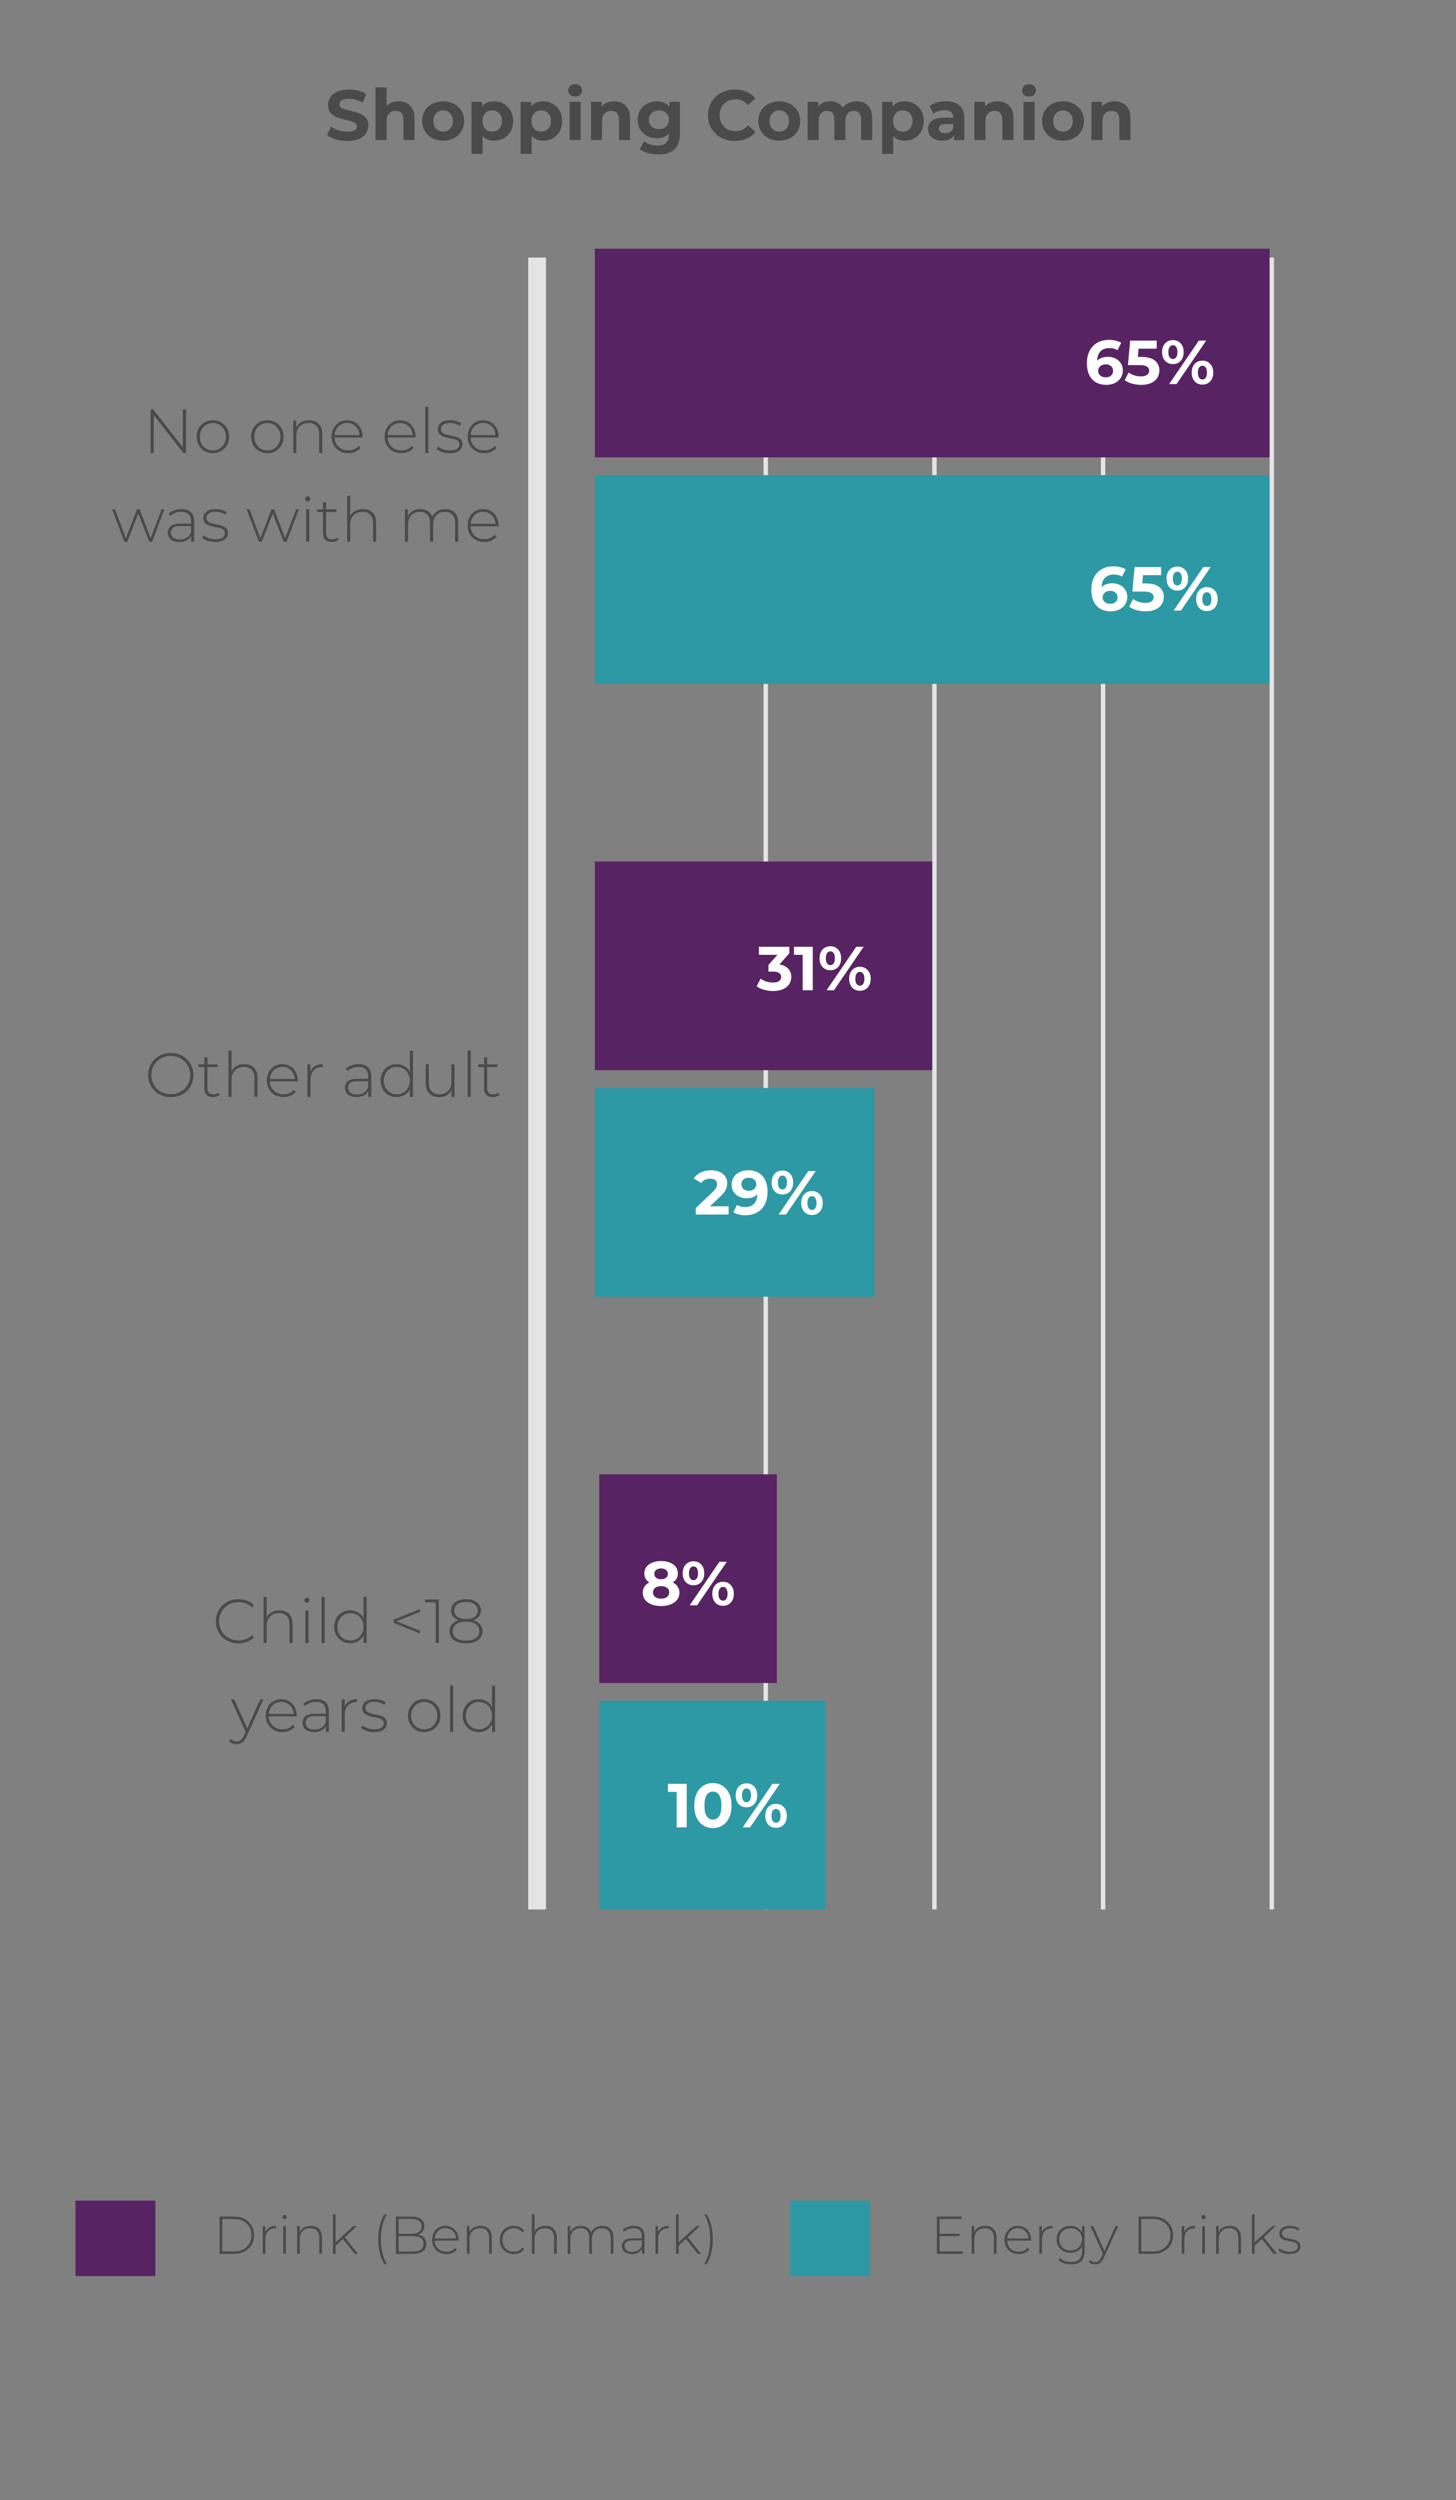 <svg width="328" height="563" viewBox="0 0 328 563" fill="none" xmlns="http://www.w3.org/2000/svg">
<rect x="0" y="0" width="328" height="563" fill="#808080" stroke="none"/>
<g clip-path="url(#clip0_11_250)">
<path d="M216.849 507.001V507.553H211.053V499.153H216.669V499.705H211.665V503.017H216.141V503.557H211.665V507.001H216.849ZM221.949 501.241C222.733 501.241 223.353 501.469 223.809 501.925C224.265 502.381 224.493 503.037 224.493 503.893V507.553H223.893V503.941C223.893 503.237 223.713 502.701 223.353 502.333C223.001 501.965 222.505 501.781 221.865 501.781C221.129 501.781 220.549 502.001 220.125 502.441C219.701 502.881 219.489 503.473 219.489 504.217V507.553H218.889V501.289H219.465V502.645C219.681 502.205 220.001 501.861 220.425 501.613C220.857 501.365 221.365 501.241 221.949 501.241ZM232.267 504.565H226.879C226.895 505.053 227.019 505.489 227.251 505.873C227.483 506.249 227.795 506.541 228.187 506.749C228.587 506.957 229.035 507.061 229.531 507.061C229.939 507.061 230.315 506.989 230.659 506.845C231.011 506.693 231.303 506.473 231.535 506.185L231.883 506.581C231.611 506.909 231.267 507.161 230.851 507.337C230.443 507.513 229.999 507.601 229.519 507.601C228.895 507.601 228.339 507.465 227.851 507.193C227.363 506.921 226.979 506.545 226.699 506.065C226.427 505.585 226.291 505.037 226.291 504.421C226.291 503.813 226.419 503.269 226.675 502.789C226.939 502.301 227.299 501.921 227.755 501.649C228.211 501.377 228.723 501.241 229.291 501.241C229.859 501.241 230.367 501.377 230.815 501.649C231.271 501.913 231.627 502.285 231.883 502.765C232.147 503.245 232.279 503.789 232.279 504.397L232.267 504.565ZM229.291 501.769C228.851 501.769 228.455 501.869 228.103 502.069C227.751 502.261 227.467 502.537 227.251 502.897C227.043 503.249 226.923 503.649 226.891 504.097H231.691C231.667 503.649 231.547 503.249 231.331 502.897C231.115 502.545 230.831 502.269 230.479 502.069C230.127 501.869 229.731 501.769 229.291 501.769ZM234.711 502.657C234.903 502.201 235.203 501.853 235.611 501.613C236.019 501.365 236.515 501.241 237.099 501.241V501.829L236.955 501.817C236.259 501.817 235.715 502.037 235.323 502.477C234.931 502.909 234.735 503.513 234.735 504.289V507.553H234.135V501.289H234.711V502.657ZM244.333 501.289V506.881C244.333 507.921 244.081 508.689 243.577 509.185C243.073 509.681 242.313 509.929 241.297 509.929C240.721 509.929 240.177 509.841 239.665 509.665C239.153 509.489 238.741 509.245 238.429 508.933L238.753 508.477C239.065 508.765 239.441 508.989 239.881 509.149C240.321 509.309 240.789 509.389 241.285 509.389C242.117 509.389 242.733 509.189 243.133 508.789C243.533 508.397 243.733 507.785 243.733 506.953V505.897C243.477 506.353 243.121 506.705 242.665 506.953C242.209 507.201 241.697 507.325 241.129 507.325C240.545 507.325 240.013 507.197 239.533 506.941C239.061 506.677 238.689 506.313 238.417 505.849C238.145 505.385 238.009 504.861 238.009 504.277C238.009 503.693 238.145 503.169 238.417 502.705C238.689 502.241 239.061 501.881 239.533 501.625C240.013 501.369 240.545 501.241 241.129 501.241C241.705 501.241 242.225 501.369 242.689 501.625C243.153 501.881 243.509 502.241 243.757 502.705V501.289H244.333ZM241.177 506.785C241.665 506.785 242.105 506.681 242.497 506.473C242.889 506.257 243.193 505.961 243.409 505.585C243.633 505.201 243.745 504.765 243.745 504.277C243.745 503.789 243.633 503.357 243.409 502.981C243.193 502.605 242.889 502.313 242.497 502.105C242.105 501.889 241.665 501.781 241.177 501.781C240.689 501.781 240.249 501.889 239.857 502.105C239.473 502.313 239.169 502.605 238.945 502.981C238.729 503.357 238.621 503.789 238.621 504.277C238.621 504.765 238.729 505.201 238.945 505.585C239.169 505.961 239.473 506.257 239.857 506.473C240.249 506.681 240.689 506.785 241.177 506.785ZM251.901 501.289L248.685 508.405C248.445 508.957 248.165 509.349 247.845 509.581C247.533 509.813 247.161 509.929 246.729 509.929C246.441 509.929 246.169 509.881 245.913 509.785C245.665 509.689 245.453 509.549 245.277 509.365L245.577 508.909C245.897 509.237 246.285 509.401 246.741 509.401C247.045 509.401 247.305 509.317 247.521 509.149C247.737 508.981 247.937 508.693 248.121 508.285L248.457 507.529L245.637 501.289H246.273L248.781 506.893L251.289 501.289H251.901ZM256.487 499.153H259.811C260.683 499.153 261.455 499.333 262.127 499.693C262.807 500.053 263.335 500.553 263.711 501.193C264.087 501.825 264.275 502.545 264.275 503.353C264.275 504.161 264.087 504.885 263.711 505.525C263.335 506.157 262.807 506.653 262.127 507.013C261.455 507.373 260.683 507.553 259.811 507.553H256.487V499.153ZM259.763 507.001C260.539 507.001 261.223 506.849 261.815 506.545C262.407 506.233 262.863 505.801 263.183 505.249C263.503 504.697 263.663 504.065 263.663 503.353C263.663 502.641 263.503 502.009 263.183 501.457C262.863 500.905 262.407 500.477 261.815 500.173C261.223 499.861 260.539 499.705 259.763 499.705H257.099V507.001H259.763ZM266.785 502.657C266.977 502.201 267.277 501.853 267.685 501.613C268.093 501.365 268.589 501.241 269.173 501.241V501.829L269.029 501.817C268.333 501.817 267.789 502.037 267.397 502.477C267.005 502.909 266.809 503.513 266.809 504.289V507.553H266.209V501.289H266.785V502.657ZM270.826 501.289H271.426V507.553H270.826V501.289ZM271.126 499.765C270.99 499.765 270.874 499.721 270.778 499.633C270.682 499.537 270.634 499.421 270.634 499.285C270.634 499.149 270.682 499.033 270.778 498.937C270.874 498.841 270.99 498.793 271.126 498.793C271.262 498.793 271.378 498.841 271.474 498.937C271.57 499.025 271.618 499.137 271.618 499.273C271.618 499.409 271.57 499.525 271.474 499.621C271.378 499.717 271.262 499.765 271.126 499.765ZM277.015 501.241C277.799 501.241 278.419 501.469 278.875 501.925C279.331 502.381 279.559 503.037 279.559 503.893V507.553H278.959V503.941C278.959 503.237 278.779 502.701 278.419 502.333C278.067 501.965 277.571 501.781 276.931 501.781C276.195 501.781 275.615 502.001 275.191 502.441C274.767 502.881 274.555 503.473 274.555 504.217V507.553H273.955V501.289H274.531V502.645C274.747 502.205 275.067 501.861 275.491 501.613C275.923 501.365 276.431 501.241 277.015 501.241ZM284.261 504.205L282.629 505.693V507.553H282.029V498.649H282.629V504.949L286.637 501.289H287.405L284.705 503.821L287.669 507.553H286.925L284.261 504.205ZM290.481 507.601C289.977 507.601 289.497 507.525 289.041 507.373C288.585 507.221 288.229 507.029 287.973 506.797L288.249 506.317C288.505 506.533 288.833 506.713 289.233 506.857C289.641 507.001 290.065 507.073 290.505 507.073C291.137 507.073 291.601 506.969 291.897 506.761C292.201 506.553 292.353 506.265 292.353 505.897C292.353 505.633 292.269 505.425 292.101 505.273C291.941 505.121 291.741 505.009 291.501 504.937C291.261 504.865 290.929 504.789 290.505 504.709C290.009 504.621 289.609 504.525 289.305 504.421C289.001 504.317 288.741 504.149 288.525 503.917C288.309 503.685 288.201 503.365 288.201 502.957C288.201 502.461 288.405 502.053 288.813 501.733C289.229 501.405 289.817 501.241 290.577 501.241C290.977 501.241 291.373 501.297 291.765 501.409C292.157 501.521 292.477 501.669 292.725 501.853L292.449 502.333C292.193 502.149 291.901 502.009 291.573 501.913C291.245 501.817 290.909 501.769 290.565 501.769C289.981 501.769 289.541 501.877 289.245 502.093C288.949 502.309 288.801 502.593 288.801 502.945C288.801 503.225 288.885 503.445 289.053 503.605C289.221 503.757 289.425 503.873 289.665 503.953C289.913 504.025 290.257 504.105 290.697 504.193C291.185 504.281 291.577 504.377 291.873 504.481C292.177 504.577 292.433 504.737 292.641 504.961C292.849 505.185 292.953 505.493 292.953 505.885C292.953 506.405 292.737 506.821 292.305 507.133C291.873 507.445 291.265 507.601 290.481 507.601Z" fill="#4A4A4A"/>
<path d="M49.464 499.153H52.788C53.66 499.153 54.432 499.333 55.104 499.693C55.784 500.053 56.312 500.553 56.688 501.193C57.064 501.825 57.252 502.545 57.252 503.353C57.252 504.161 57.064 504.885 56.688 505.525C56.312 506.157 55.784 506.653 55.104 507.013C54.432 507.373 53.66 507.553 52.788 507.553H49.464V499.153ZM52.74 507.001C53.516 507.001 54.2 506.849 54.792 506.545C55.384 506.233 55.84 505.801 56.16 505.249C56.48 504.697 56.64 504.065 56.64 503.353C56.64 502.641 56.48 502.009 56.16 501.457C55.84 500.905 55.384 500.477 54.792 500.173C54.2 499.861 53.516 499.705 52.74 499.705H50.076V507.001H52.74ZM59.762 502.657C59.954 502.201 60.254 501.853 60.662 501.613C61.07 501.365 61.566 501.241 62.15 501.241V501.829L62.006 501.817C61.31 501.817 60.766 502.037 60.374 502.477C59.982 502.909 59.786 503.513 59.786 504.289V507.553H59.186V501.289H59.762V502.657ZM63.803 501.289H64.403V507.553H63.803V501.289ZM64.103 499.765C63.967 499.765 63.851 499.721 63.755 499.633C63.659 499.537 63.611 499.421 63.611 499.285C63.611 499.149 63.659 499.033 63.755 498.937C63.851 498.841 63.967 498.793 64.103 498.793C64.239 498.793 64.355 498.841 64.451 498.937C64.547 499.025 64.595 499.137 64.595 499.273C64.595 499.409 64.547 499.525 64.451 499.621C64.355 499.717 64.239 499.765 64.103 499.765ZM69.992 501.241C70.776 501.241 71.396 501.469 71.852 501.925C72.308 502.381 72.536 503.037 72.536 503.893V507.553H71.936V503.941C71.936 503.237 71.756 502.701 71.396 502.333C71.044 501.965 70.548 501.781 69.908 501.781C69.172 501.781 68.592 502.001 68.168 502.441C67.744 502.881 67.532 503.473 67.532 504.217V507.553H66.932V501.289H67.508V502.645C67.724 502.205 68.044 501.861 68.468 501.613C68.9 501.365 69.408 501.241 69.992 501.241ZM77.238 504.205L75.606 505.693V507.553H75.006V498.649H75.606V504.949L79.614 501.289H80.382L77.682 503.821L80.646 507.553H79.902L77.238 504.205ZM86.583 509.881C86.143 509.145 85.803 508.301 85.563 507.349C85.331 506.397 85.215 505.369 85.215 504.265C85.215 503.161 85.331 502.129 85.563 501.169C85.803 500.201 86.143 499.361 86.583 498.649H87.159C86.255 500.193 85.803 502.065 85.803 504.265C85.803 506.465 86.255 508.337 87.159 509.881H86.583ZM94.183 503.221C94.783 503.333 95.239 503.569 95.551 503.929C95.871 504.289 96.031 504.757 96.031 505.333C96.031 506.045 95.771 506.593 95.251 506.977C94.731 507.361 93.959 507.553 92.935 507.553H89.191V499.153H92.695C93.607 499.153 94.315 499.341 94.819 499.717C95.331 500.085 95.587 500.613 95.587 501.301C95.587 501.781 95.459 502.185 95.203 502.513C94.955 502.841 94.615 503.077 94.183 503.221ZM89.803 499.681V503.029H92.671C93.407 503.029 93.971 502.889 94.363 502.609C94.763 502.321 94.963 501.901 94.963 501.349C94.963 500.805 94.763 500.393 94.363 500.113C93.971 499.825 93.407 499.681 92.671 499.681H89.803ZM92.935 507.025C93.751 507.025 94.367 506.885 94.783 506.605C95.207 506.317 95.419 505.877 95.419 505.285C95.419 504.693 95.207 504.257 94.783 503.977C94.367 503.697 93.751 503.557 92.935 503.557H89.803V507.025H92.935ZM103.314 504.565H97.926C97.942 505.053 98.066 505.489 98.298 505.873C98.53 506.249 98.842 506.541 99.234 506.749C99.634 506.957 100.082 507.061 100.578 507.061C100.986 507.061 101.362 506.989 101.706 506.845C102.058 506.693 102.35 506.473 102.582 506.185L102.93 506.581C102.658 506.909 102.314 507.161 101.898 507.337C101.49 507.513 101.046 507.601 100.566 507.601C99.942 507.601 99.386 507.465 98.898 507.193C98.41 506.921 98.026 506.545 97.746 506.065C97.474 505.585 97.338 505.037 97.338 504.421C97.338 503.813 97.466 503.269 97.722 502.789C97.986 502.301 98.346 501.921 98.802 501.649C99.258 501.377 99.77 501.241 100.338 501.241C100.906 501.241 101.414 501.377 101.862 501.649C102.318 501.913 102.674 502.285 102.93 502.765C103.194 503.245 103.326 503.789 103.326 504.397L103.314 504.565ZM100.338 501.769C99.898 501.769 99.502 501.869 99.15 502.069C98.798 502.261 98.514 502.537 98.298 502.897C98.09 503.249 97.97 503.649 97.938 504.097H102.738C102.714 503.649 102.594 503.249 102.378 502.897C102.162 502.545 101.878 502.269 101.526 502.069C101.174 501.869 100.778 501.769 100.338 501.769ZM108.242 501.241C109.026 501.241 109.646 501.469 110.102 501.925C110.558 502.381 110.786 503.037 110.786 503.893V507.553H110.186V503.941C110.186 503.237 110.006 502.701 109.646 502.333C109.294 501.965 108.798 501.781 108.158 501.781C107.422 501.781 106.842 502.001 106.418 502.441C105.994 502.881 105.782 503.473 105.782 504.217V507.553H105.182V501.289H105.758V502.645C105.974 502.205 106.294 501.861 106.718 501.613C107.15 501.365 107.658 501.241 108.242 501.241ZM115.752 507.601C115.144 507.601 114.6 507.465 114.12 507.193C113.64 506.921 113.264 506.545 112.992 506.065C112.72 505.577 112.584 505.029 112.584 504.421C112.584 503.805 112.72 503.257 112.992 502.777C113.264 502.289 113.64 501.913 114.12 501.649C114.6 501.377 115.144 501.241 115.752 501.241C116.256 501.241 116.712 501.341 117.12 501.541C117.536 501.733 117.872 502.017 118.128 502.393L117.684 502.717C117.46 502.405 117.18 502.173 116.844 502.021C116.516 501.861 116.152 501.781 115.752 501.781C115.264 501.781 114.824 501.893 114.432 502.117C114.048 502.333 113.744 502.641 113.52 503.041C113.304 503.441 113.196 503.901 113.196 504.421C113.196 504.941 113.304 505.401 113.52 505.801C113.744 506.201 114.048 506.513 114.432 506.737C114.824 506.953 115.264 507.061 115.752 507.061C116.152 507.061 116.516 506.985 116.844 506.833C117.18 506.673 117.46 506.437 117.684 506.125L118.128 506.449C117.872 506.825 117.536 507.113 117.12 507.313C116.712 507.505 116.256 507.601 115.752 507.601ZM122.879 501.241C123.663 501.241 124.283 501.469 124.739 501.925C125.195 502.381 125.423 503.037 125.423 503.893V507.553H124.823V503.941C124.823 503.237 124.643 502.701 124.283 502.333C123.931 501.965 123.435 501.781 122.795 501.781C122.059 501.781 121.479 502.001 121.055 502.441C120.631 502.881 120.419 503.473 120.419 504.217V507.553H119.819V498.649H120.419V502.597C120.635 502.165 120.955 501.833 121.379 501.601C121.803 501.361 122.303 501.241 122.879 501.241ZM135.693 501.241C136.469 501.241 137.077 501.469 137.517 501.925C137.965 502.381 138.189 503.037 138.189 503.893V507.553H137.589V503.941C137.589 503.237 137.417 502.701 137.073 502.333C136.729 501.965 136.249 501.781 135.633 501.781C134.929 501.781 134.369 502.001 133.953 502.441C133.545 502.881 133.341 503.473 133.341 504.217V507.553H132.741V503.941C132.741 503.237 132.569 502.701 132.225 502.333C131.881 501.965 131.401 501.781 130.785 501.781C130.081 501.781 129.521 502.001 129.105 502.441C128.697 502.881 128.493 503.473 128.493 504.217V507.553H127.893V501.289H128.469V502.633C128.677 502.193 128.985 501.853 129.393 501.613C129.809 501.365 130.301 501.241 130.869 501.241C131.437 501.241 131.917 501.369 132.309 501.625C132.709 501.881 132.993 502.257 133.161 502.753C133.369 502.289 133.693 501.921 134.133 501.649C134.581 501.377 135.101 501.241 135.693 501.241ZM142.779 501.241C143.555 501.241 144.151 501.441 144.567 501.841C144.983 502.233 145.191 502.813 145.191 503.581V507.553H144.615V506.437C144.415 506.805 144.123 507.093 143.739 507.301C143.355 507.501 142.895 507.601 142.359 507.601C141.663 507.601 141.111 507.437 140.703 507.109C140.303 506.781 140.103 506.349 140.103 505.813C140.103 505.293 140.287 504.873 140.655 504.553C141.031 504.225 141.627 504.061 142.443 504.061H144.591V503.557C144.591 502.973 144.431 502.529 144.111 502.225C143.799 501.921 143.339 501.769 142.731 501.769C142.315 501.769 141.915 501.841 141.531 501.985C141.155 502.129 140.835 502.321 140.571 502.561L140.271 502.129C140.583 501.849 140.959 501.633 141.399 501.481C141.839 501.321 142.299 501.241 142.779 501.241ZM142.443 507.109C142.963 507.109 143.403 506.989 143.763 506.749C144.131 506.509 144.407 506.161 144.591 505.705V504.529H142.455C141.839 504.529 141.391 504.641 141.111 504.865C140.839 505.089 140.703 505.397 140.703 505.789C140.703 506.197 140.855 506.521 141.159 506.761C141.463 506.993 141.891 507.109 142.443 507.109ZM148.239 502.657C148.431 502.201 148.731 501.853 149.139 501.613C149.547 501.365 150.043 501.241 150.627 501.241V501.829L150.483 501.817C149.787 501.817 149.243 502.037 148.851 502.477C148.459 502.909 148.263 503.513 148.263 504.289V507.553H147.663V501.289H148.239V502.657ZM154.512 504.205L152.88 505.693V507.553H152.28V498.649H152.88V504.949L156.888 501.289H157.656L154.956 503.821L157.92 507.553H157.176L154.512 504.205ZM158.639 509.881C159.103 509.097 159.443 508.241 159.659 507.313C159.875 506.385 159.983 505.369 159.983 504.265C159.983 503.161 159.875 502.145 159.659 501.217C159.443 500.289 159.103 499.433 158.639 498.649H159.203C159.651 499.361 159.991 500.201 160.223 501.169C160.463 502.129 160.583 503.161 160.583 504.265C160.583 505.369 160.463 506.401 160.223 507.361C159.991 508.313 159.651 509.153 159.203 509.881H158.639Z" fill="#4A4A4A"/>
<rect x="17" y="495.553" width="18" height="17" fill="#582362"/>
<rect x="178" y="495.553" width="18" height="17" fill="#2C99A4"/>
<path d="M78.235 31.745C77.349 31.745 76.491 31.628 75.659 31.393C74.837 31.148 74.176 30.833 73.675 30.449L74.555 28.497C75.035 28.849 75.605 29.132 76.267 29.345C76.928 29.558 77.589 29.665 78.251 29.665C78.987 29.665 79.531 29.558 79.883 29.345C80.235 29.121 80.411 28.828 80.411 28.465C80.411 28.198 80.304 27.98 80.091 27.809C79.888 27.628 79.621 27.484 79.291 27.377C78.971 27.27 78.533 27.153 77.979 27.025C77.125 26.822 76.427 26.62 75.883 26.417C75.339 26.214 74.869 25.889 74.475 25.441C74.091 24.993 73.899 24.396 73.899 23.649C73.899 22.998 74.075 22.412 74.427 21.889C74.779 21.356 75.307 20.934 76.011 20.625C76.725 20.316 77.595 20.161 78.619 20.161C79.333 20.161 80.032 20.246 80.715 20.417C81.397 20.588 81.995 20.833 82.507 21.153L81.707 23.121C80.672 22.534 79.637 22.241 78.603 22.241C77.877 22.241 77.339 22.358 76.987 22.593C76.645 22.828 76.475 23.137 76.475 23.521C76.475 23.905 76.672 24.193 77.067 24.385C77.472 24.566 78.085 24.748 78.907 24.929C79.76 25.132 80.459 25.334 81.003 25.537C81.547 25.74 82.011 26.06 82.395 26.497C82.789 26.934 82.987 27.526 82.987 28.273C82.987 28.913 82.805 29.5 82.443 30.033C82.091 30.556 81.557 30.972 80.843 31.281C80.128 31.59 79.259 31.745 78.235 31.745ZM89.814 22.817C90.88 22.817 91.739 23.137 92.39 23.777C93.051 24.417 93.382 25.366 93.382 26.625V31.553H90.886V27.009C90.886 26.326 90.736 25.82 90.438 25.489C90.139 25.148 89.707 24.977 89.142 24.977C88.512 24.977 88.011 25.174 87.638 25.569C87.264 25.953 87.078 26.529 87.078 27.297V31.553H84.582V19.681H87.078V23.841C87.408 23.51 87.808 23.26 88.278 23.089C88.747 22.908 89.259 22.817 89.814 22.817ZM99.834 31.681C98.927 31.681 98.111 31.494 97.386 31.121C96.671 30.737 96.111 30.209 95.706 29.537C95.301 28.865 95.098 28.102 95.098 27.249C95.098 26.396 95.301 25.633 95.706 24.961C96.111 24.289 96.671 23.766 97.386 23.393C98.111 23.009 98.927 22.817 99.834 22.817C100.741 22.817 101.551 23.009 102.266 23.393C102.981 23.766 103.541 24.289 103.946 24.961C104.351 25.633 104.554 26.396 104.554 27.249C104.554 28.102 104.351 28.865 103.946 29.537C103.541 30.209 102.981 30.737 102.266 31.121C101.551 31.494 100.741 31.681 99.834 31.681ZM99.834 29.633C100.474 29.633 100.997 29.42 101.402 28.993C101.818 28.556 102.026 27.974 102.026 27.249C102.026 26.524 101.818 25.948 101.402 25.521C100.997 25.084 100.474 24.865 99.834 24.865C99.194 24.865 98.666 25.084 98.25 25.521C97.834 25.948 97.626 26.524 97.626 27.249C97.626 27.974 97.834 28.556 98.25 28.993C98.666 29.42 99.194 29.633 99.834 29.633ZM111.31 22.817C112.11 22.817 112.836 23.004 113.486 23.377C114.148 23.74 114.665 24.257 115.038 24.929C115.412 25.59 115.598 26.364 115.598 27.249C115.598 28.134 115.412 28.913 115.038 29.585C114.665 30.246 114.148 30.764 113.486 31.137C112.836 31.5 112.11 31.681 111.31 31.681C110.212 31.681 109.348 31.334 108.718 30.641V34.657H106.222V22.945H108.606V23.937C109.225 23.19 110.126 22.817 111.31 22.817ZM110.878 29.633C111.518 29.633 112.041 29.42 112.446 28.993C112.862 28.556 113.07 27.974 113.07 27.249C113.07 26.524 112.862 25.948 112.446 25.521C112.041 25.084 111.518 24.865 110.878 24.865C110.238 24.865 109.71 25.084 109.294 25.521C108.889 25.948 108.686 26.524 108.686 27.249C108.686 27.974 108.889 28.556 109.294 28.993C109.71 29.42 110.238 29.633 110.878 29.633ZM122.357 22.817C123.157 22.817 123.883 23.004 124.533 23.377C125.195 23.74 125.712 24.257 126.085 24.929C126.459 25.59 126.645 26.364 126.645 27.249C126.645 28.134 126.459 28.913 126.085 29.585C125.712 30.246 125.195 30.764 124.533 31.137C123.883 31.5 123.157 31.681 122.357 31.681C121.259 31.681 120.395 31.334 119.765 30.641V34.657H117.269V22.945H119.653V23.937C120.272 23.19 121.173 22.817 122.357 22.817ZM121.925 29.633C122.565 29.633 123.088 29.42 123.493 28.993C123.909 28.556 124.117 27.974 124.117 27.249C124.117 26.524 123.909 25.948 123.493 25.521C123.088 25.084 122.565 24.865 121.925 24.865C121.285 24.865 120.757 25.084 120.341 25.521C119.936 25.948 119.733 26.524 119.733 27.249C119.733 27.974 119.936 28.556 120.341 28.993C120.757 29.42 121.285 29.633 121.925 29.633ZM128.316 22.945H130.812V31.553H128.316V22.945ZM129.564 21.745C129.105 21.745 128.732 21.612 128.444 21.345C128.156 21.078 128.012 20.748 128.012 20.353C128.012 19.958 128.156 19.628 128.444 19.361C128.732 19.094 129.105 18.961 129.564 18.961C130.023 18.961 130.396 19.089 130.684 19.345C130.972 19.601 131.116 19.921 131.116 20.305C131.116 20.721 130.972 21.068 130.684 21.345C130.396 21.612 130.023 21.745 129.564 21.745ZM138.361 22.817C139.427 22.817 140.286 23.137 140.937 23.777C141.598 24.417 141.929 25.366 141.929 26.625V31.553H139.433V27.009C139.433 26.326 139.283 25.82 138.985 25.489C138.686 25.148 138.254 24.977 137.689 24.977C137.059 24.977 136.558 25.174 136.185 25.569C135.811 25.953 135.625 26.529 135.625 27.297V31.553H133.129V22.945H135.513V23.953C135.843 23.59 136.254 23.313 136.745 23.121C137.235 22.918 137.774 22.817 138.361 22.817ZM153.165 22.945V30.113C153.165 31.692 152.754 32.865 151.933 33.633C151.111 34.401 149.911 34.785 148.333 34.785C147.501 34.785 146.711 34.684 145.965 34.481C145.218 34.278 144.599 33.985 144.109 33.601L145.101 31.809C145.463 32.108 145.922 32.342 146.477 32.513C147.031 32.694 147.586 32.785 148.141 32.785C149.005 32.785 149.639 32.588 150.045 32.193C150.461 31.809 150.669 31.222 150.669 30.433V30.065C150.018 30.78 149.111 31.137 147.949 31.137C147.159 31.137 146.434 30.966 145.773 30.625C145.122 30.273 144.605 29.782 144.221 29.153C143.837 28.524 143.645 27.798 143.645 26.977C143.645 26.156 143.837 25.43 144.221 24.801C144.605 24.172 145.122 23.686 145.773 23.345C146.434 22.993 147.159 22.817 147.949 22.817C149.197 22.817 150.146 23.228 150.797 24.049V22.945H153.165ZM148.445 29.089C149.106 29.089 149.645 28.897 150.061 28.513C150.487 28.118 150.701 27.606 150.701 26.977C150.701 26.348 150.487 25.841 150.061 25.457C149.645 25.062 149.106 24.865 148.445 24.865C147.783 24.865 147.239 25.062 146.813 25.457C146.386 25.841 146.173 26.348 146.173 26.977C146.173 27.606 146.386 28.118 146.813 28.513C147.239 28.897 147.783 29.089 148.445 29.089ZM165.555 31.745C164.414 31.745 163.379 31.5 162.451 31.009C161.534 30.508 160.809 29.82 160.275 28.945C159.753 28.06 159.491 27.062 159.491 25.953C159.491 24.844 159.753 23.852 160.275 22.977C160.809 22.092 161.534 21.404 162.451 20.913C163.379 20.412 164.419 20.161 165.571 20.161C166.542 20.161 167.417 20.332 168.195 20.673C168.985 21.014 169.646 21.505 170.179 22.145L168.515 23.681C167.758 22.806 166.819 22.369 165.699 22.369C165.006 22.369 164.387 22.524 163.843 22.833C163.299 23.132 162.873 23.553 162.563 24.097C162.265 24.641 162.115 25.26 162.115 25.953C162.115 26.646 162.265 27.265 162.563 27.809C162.873 28.353 163.299 28.78 163.843 29.089C164.387 29.388 165.006 29.537 165.699 29.537C166.819 29.537 167.758 29.094 168.515 28.209L170.179 29.745C169.646 30.396 168.985 30.892 168.195 31.233C167.406 31.574 166.526 31.745 165.555 31.745ZM175.553 31.681C174.646 31.681 173.83 31.494 173.105 31.121C172.39 30.737 171.83 30.209 171.425 29.537C171.019 28.865 170.817 28.102 170.817 27.249C170.817 26.396 171.019 25.633 171.425 24.961C171.83 24.289 172.39 23.766 173.105 23.393C173.83 23.009 174.646 22.817 175.553 22.817C176.459 22.817 177.27 23.009 177.985 23.393C178.699 23.766 179.259 24.289 179.665 24.961C180.07 25.633 180.273 26.396 180.273 27.249C180.273 28.102 180.07 28.865 179.665 29.537C179.259 30.209 178.699 30.737 177.985 31.121C177.27 31.494 176.459 31.681 175.553 31.681ZM175.553 29.633C176.193 29.633 176.715 29.42 177.121 28.993C177.537 28.556 177.745 27.974 177.745 27.249C177.745 26.524 177.537 25.948 177.121 25.521C176.715 25.084 176.193 24.865 175.553 24.865C174.913 24.865 174.385 25.084 173.969 25.521C173.553 25.948 173.345 26.524 173.345 27.249C173.345 27.974 173.553 28.556 173.969 28.993C174.385 29.42 174.913 29.633 175.553 29.633ZM192.965 22.817C194.042 22.817 194.896 23.137 195.525 23.777C196.165 24.406 196.485 25.356 196.485 26.625V31.553H193.989V27.009C193.989 26.326 193.845 25.82 193.557 25.489C193.28 25.148 192.88 24.977 192.357 24.977C191.77 24.977 191.306 25.169 190.965 25.553C190.624 25.926 190.453 26.486 190.453 27.233V31.553H187.957V27.009C187.957 25.654 187.413 24.977 186.325 24.977C185.749 24.977 185.29 25.169 184.949 25.553C184.608 25.926 184.437 26.486 184.437 27.233V31.553H181.941V22.945H184.325V23.937C184.645 23.574 185.034 23.297 185.493 23.105C185.962 22.913 186.474 22.817 187.029 22.817C187.637 22.817 188.186 22.94 188.677 23.185C189.168 23.42 189.562 23.766 189.861 24.225C190.213 23.777 190.656 23.43 191.189 23.185C191.733 22.94 192.325 22.817 192.965 22.817ZM203.81 22.817C204.61 22.817 205.336 23.004 205.986 23.377C206.648 23.74 207.165 24.257 207.538 24.929C207.912 25.59 208.098 26.364 208.098 27.249C208.098 28.134 207.912 28.913 207.538 29.585C207.165 30.246 206.648 30.764 205.986 31.137C205.336 31.5 204.61 31.681 203.81 31.681C202.712 31.681 201.848 31.334 201.218 30.641V34.657H198.722V22.945H201.106V23.937C201.725 23.19 202.626 22.817 203.81 22.817ZM203.378 29.633C204.018 29.633 204.541 29.42 204.946 28.993C205.362 28.556 205.57 27.974 205.57 27.249C205.57 26.524 205.362 25.948 204.946 25.521C204.541 25.084 204.018 24.865 203.378 24.865C202.738 24.865 202.21 25.084 201.794 25.521C201.389 25.948 201.186 26.524 201.186 27.249C201.186 27.974 201.389 28.556 201.794 28.993C202.21 29.42 202.738 29.633 203.378 29.633ZM213.101 22.817C214.434 22.817 215.458 23.137 216.173 23.777C216.887 24.406 217.245 25.361 217.245 26.641V31.553H214.909V30.481C214.439 31.281 213.565 31.681 212.285 31.681C211.623 31.681 211.047 31.569 210.557 31.345C210.077 31.121 209.709 30.812 209.453 30.417C209.197 30.022 209.069 29.574 209.069 29.073C209.069 28.273 209.367 27.644 209.965 27.185C210.573 26.726 211.506 26.497 212.765 26.497H214.749C214.749 25.953 214.583 25.537 214.253 25.249C213.922 24.95 213.426 24.801 212.765 24.801C212.306 24.801 211.853 24.876 211.405 25.025C210.967 25.164 210.594 25.356 210.285 25.601L209.389 23.857C209.858 23.526 210.418 23.27 211.069 23.089C211.73 22.908 212.407 22.817 213.101 22.817ZM212.909 30.001C213.335 30.001 213.714 29.905 214.045 29.713C214.375 29.51 214.61 29.217 214.749 28.833V27.953H213.037C212.013 27.953 211.501 28.289 211.501 28.961C211.501 29.281 211.623 29.537 211.869 29.729C212.125 29.91 212.471 30.001 212.909 30.001ZM224.736 22.817C225.802 22.817 226.661 23.137 227.312 23.777C227.973 24.417 228.304 25.366 228.304 26.625V31.553H225.808V27.009C225.808 26.326 225.658 25.82 225.36 25.489C225.061 25.148 224.629 24.977 224.064 24.977C223.434 24.977 222.933 25.174 222.56 25.569C222.186 25.953 222 26.529 222 27.297V31.553H219.504V22.945H221.888V23.953C222.218 23.59 222.629 23.313 223.12 23.121C223.61 22.918 224.149 22.817 224.736 22.817ZM230.566 22.945H233.062V31.553H230.566V22.945ZM231.814 21.745C231.355 21.745 230.982 21.612 230.694 21.345C230.406 21.078 230.262 20.748 230.262 20.353C230.262 19.958 230.406 19.628 230.694 19.361C230.982 19.094 231.355 18.961 231.814 18.961C232.273 18.961 232.646 19.089 232.934 19.345C233.222 19.601 233.366 19.921 233.366 20.305C233.366 20.721 233.222 21.068 232.934 21.345C232.646 21.612 232.273 21.745 231.814 21.745ZM239.475 31.681C238.568 31.681 237.752 31.494 237.027 31.121C236.312 30.737 235.752 30.209 235.347 29.537C234.941 28.865 234.739 28.102 234.739 27.249C234.739 26.396 234.941 25.633 235.347 24.961C235.752 24.289 236.312 23.766 237.027 23.393C237.752 23.009 238.568 22.817 239.475 22.817C240.381 22.817 241.192 23.009 241.907 23.393C242.621 23.766 243.181 24.289 243.587 24.961C243.992 25.633 244.195 26.396 244.195 27.249C244.195 28.102 243.992 28.865 243.587 29.537C243.181 30.209 242.621 30.737 241.907 31.121C241.192 31.494 240.381 31.681 239.475 31.681ZM239.475 29.633C240.115 29.633 240.637 29.42 241.043 28.993C241.459 28.556 241.667 27.974 241.667 27.249C241.667 26.524 241.459 25.948 241.043 25.521C240.637 25.084 240.115 24.865 239.475 24.865C238.835 24.865 238.307 25.084 237.891 25.521C237.475 25.948 237.267 26.524 237.267 27.249C237.267 27.974 237.475 28.556 237.891 28.993C238.307 29.42 238.835 29.633 239.475 29.633ZM251.095 22.817C252.162 22.817 253.02 23.137 253.671 23.777C254.332 24.417 254.663 25.366 254.663 26.625V31.553H252.167V27.009C252.167 26.326 252.018 25.82 251.719 25.489C251.42 25.148 250.988 24.977 250.423 24.977C249.794 24.977 249.292 25.174 248.919 25.569C248.546 25.953 248.359 26.529 248.359 27.297V31.553H245.863V22.945H248.247V23.953C248.578 23.59 248.988 23.313 249.479 23.121C249.97 22.918 250.508 22.817 251.095 22.817Z" fill="#4A4A4A"/>
<line x1="286.5" y1="58" x2="286.5" y2="430" stroke="#E4E4E4"/>
<line x1="210.5" y1="58" x2="210.5" y2="430" stroke="#E4E4E4"/>
<line x1="248.5" y1="58" x2="248.5" y2="430" stroke="#E4E4E4"/>
<line x1="172.5" y1="58" x2="172.5" y2="430" stroke="#E4E4E4"/>
<line x1="121" y1="58" x2="121" y2="430" stroke="#E4E4E4" stroke-width="4"/>
<path d="M41.901 92.2L41.901 102L41.313 102L34.635 93.488L34.635 102L33.921 102L33.921 92.2L34.523 92.2L41.187 100.712L41.187 92.2L41.901 92.2ZM47.955 102.056C47.265 102.056 46.639 101.897 46.079 101.58C45.529 101.263 45.095 100.824 44.777 100.264C44.46 99.695 44.301 99.055 44.301 98.346C44.301 97.637 44.46 97.002 44.777 96.442C45.095 95.873 45.529 95.429 46.079 95.112C46.639 94.795 47.265 94.636 47.955 94.636C48.646 94.636 49.267 94.795 49.817 95.112C50.377 95.429 50.816 95.873 51.133 96.442C51.451 97.002 51.609 97.637 51.609 98.346C51.609 99.055 51.451 99.695 51.133 100.264C50.816 100.824 50.377 101.263 49.817 101.58C49.267 101.897 48.646 102.056 47.955 102.056ZM47.955 101.426C48.515 101.426 49.015 101.295 49.453 101.034C49.901 100.773 50.251 100.409 50.503 99.942C50.765 99.475 50.895 98.943 50.895 98.346C50.895 97.749 50.765 97.217 50.503 96.75C50.251 96.283 49.901 95.919 49.453 95.658C49.015 95.397 48.515 95.266 47.955 95.266C47.395 95.266 46.891 95.397 46.443 95.658C46.005 95.919 45.655 96.283 45.393 96.75C45.141 97.217 45.015 97.749 45.015 98.346C45.015 98.943 45.141 99.475 45.393 99.942C45.655 100.409 46.005 100.773 46.443 101.034C46.891 101.295 47.395 101.426 47.955 101.426ZM60.233 102.056C59.542 102.056 58.917 101.897 58.357 101.58C57.806 101.263 57.372 100.824 57.055 100.264C56.737 99.695 56.579 99.055 56.579 98.346C56.579 97.637 56.737 97.002 57.055 96.442C57.372 95.873 57.806 95.429 58.357 95.112C58.917 94.795 59.542 94.636 60.233 94.636C60.923 94.636 61.544 94.795 62.095 95.112C62.655 95.429 63.093 95.873 63.411 96.442C63.728 97.002 63.887 97.637 63.887 98.346C63.887 99.055 63.728 99.695 63.411 100.264C63.093 100.824 62.655 101.263 62.095 101.58C61.544 101.897 60.923 102.056 60.233 102.056ZM60.233 101.426C60.793 101.426 61.292 101.295 61.731 101.034C62.179 100.773 62.529 100.409 62.781 99.942C63.042 99.475 63.173 98.943 63.173 98.346C63.173 97.749 63.042 97.217 62.781 96.75C62.529 96.283 62.179 95.919 61.731 95.658C61.292 95.397 60.793 95.266 60.233 95.266C59.673 95.266 59.169 95.397 58.721 95.658C58.282 95.919 57.932 96.283 57.671 96.75C57.419 97.217 57.293 97.749 57.293 98.346C57.293 98.943 57.419 99.475 57.671 99.942C57.932 100.409 58.282 100.773 58.721 101.034C59.169 101.295 59.673 101.426 60.233 101.426ZM69.628 94.636C70.543 94.636 71.266 94.902 71.798 95.434C72.33 95.966 72.596 96.731 72.596 97.73L72.596 102L71.896 102L71.896 97.786C71.896 96.965 71.686 96.339 71.266 95.91C70.856 95.481 70.277 95.266 69.53 95.266C68.672 95.266 67.995 95.523 67.5 96.036C67.006 96.549 66.758 97.24 66.758 98.108L66.758 102L66.058 102L66.058 94.692L66.73 94.692L66.73 96.274C66.982 95.761 67.356 95.359 67.85 95.07C68.354 94.781 68.947 94.636 69.628 94.636ZM81.666 98.514L75.38 98.514C75.398 99.083 75.543 99.592 75.814 100.04C76.085 100.479 76.448 100.819 76.906 101.062C77.373 101.305 77.895 101.426 78.474 101.426C78.95 101.426 79.388 101.342 79.79 101.174C80.201 100.997 80.541 100.74 80.812 100.404L81.218 100.866C80.9 101.249 80.499 101.543 80.014 101.748C79.538 101.953 79.02 102.056 78.46 102.056C77.732 102.056 77.083 101.897 76.514 101.58C75.945 101.263 75.496 100.824 75.17 100.264C74.853 99.704 74.694 99.065 74.694 98.346C74.694 97.637 74.843 97.002 75.142 96.442C75.45 95.873 75.87 95.429 76.402 95.112C76.934 94.795 77.531 94.636 78.194 94.636C78.856 94.636 79.449 94.795 79.972 95.112C80.504 95.42 80.919 95.854 81.218 96.414C81.526 96.974 81.68 97.609 81.68 98.318L81.666 98.514ZM78.194 95.252C77.68 95.252 77.219 95.369 76.808 95.602C76.397 95.826 76.066 96.148 75.814 96.568C75.571 96.979 75.431 97.445 75.394 97.968L80.994 97.968C80.966 97.445 80.826 96.979 80.574 96.568C80.322 96.157 79.99 95.835 79.58 95.602C79.169 95.369 78.707 95.252 78.194 95.252ZM93.615 98.514L87.329 98.514C87.348 99.083 87.492 99.592 87.763 100.04C88.034 100.479 88.398 100.819 88.855 101.062C89.322 101.305 89.844 101.426 90.423 101.426C90.899 101.426 91.338 101.342 91.739 101.174C92.15 100.997 92.49 100.74 92.761 100.404L93.167 100.866C92.85 101.249 92.448 101.543 91.963 101.748C91.487 101.953 90.969 102.056 90.409 102.056C89.681 102.056 89.032 101.897 88.463 101.58C87.894 101.263 87.446 100.824 87.119 100.264C86.802 99.704 86.643 99.065 86.643 98.346C86.643 97.637 86.792 97.002 87.091 96.442C87.399 95.873 87.819 95.429 88.351 95.112C88.883 94.795 89.48 94.636 90.143 94.636C90.806 94.636 91.398 94.795 91.921 95.112C92.453 95.42 92.868 95.854 93.167 96.414C93.475 96.974 93.629 97.609 93.629 98.318L93.615 98.514ZM90.143 95.252C89.63 95.252 89.168 95.369 88.757 95.602C88.346 95.826 88.015 96.148 87.763 96.568C87.52 96.979 87.38 97.445 87.343 97.968L92.943 97.968C92.915 97.445 92.775 96.979 92.523 96.568C92.271 96.157 91.94 95.835 91.529 95.602C91.118 95.369 90.656 95.252 90.143 95.252ZM95.795 91.612L96.495 91.612L96.495 102L95.795 102L95.795 91.612ZM101.293 102.056C100.705 102.056 100.145 101.967 99.613 101.79C99.081 101.613 98.666 101.389 98.367 101.118L98.689 100.558C98.988 100.81 99.37 101.02 99.837 101.188C100.313 101.356 100.808 101.44 101.321 101.44C102.058 101.44 102.6 101.319 102.945 101.076C103.3 100.833 103.477 100.497 103.477 100.068C103.477 99.76 103.379 99.517 103.183 99.34C102.996 99.163 102.763 99.032 102.483 98.948C102.203 98.864 101.816 98.775 101.321 98.682C100.742 98.579 100.276 98.467 99.921 98.346C99.566 98.225 99.263 98.029 99.011 97.758C98.759 97.487 98.633 97.114 98.633 96.638C98.633 96.059 98.871 95.583 99.347 95.21C99.832 94.827 100.518 94.636 101.405 94.636C101.872 94.636 102.334 94.701 102.791 94.832C103.248 94.963 103.622 95.135 103.911 95.35L103.589 95.91C103.29 95.695 102.95 95.532 102.567 95.42C102.184 95.308 101.792 95.252 101.391 95.252C100.71 95.252 100.196 95.378 99.851 95.63C99.506 95.882 99.333 96.213 99.333 96.624C99.333 96.951 99.431 97.207 99.627 97.394C99.823 97.571 100.061 97.707 100.341 97.8C100.63 97.884 101.032 97.977 101.545 98.08C102.114 98.183 102.572 98.295 102.917 98.416C103.272 98.528 103.57 98.715 103.813 98.976C104.056 99.237 104.177 99.597 104.177 100.054C104.177 100.661 103.925 101.146 103.421 101.51C102.917 101.874 102.208 102.056 101.293 102.056ZM112.305 98.514L106.019 98.514C106.037 99.083 106.182 99.592 106.453 100.04C106.723 100.479 107.087 100.819 107.545 101.062C108.011 101.305 108.534 101.426 109.113 101.426C109.589 101.426 110.027 101.342 110.429 101.174C110.839 100.997 111.18 100.74 111.451 100.404L111.857 100.866C111.539 101.249 111.138 101.543 110.653 101.748C110.177 101.953 109.659 102.056 109.099 102.056C108.371 102.056 107.722 101.897 107.153 101.58C106.583 101.263 106.135 100.824 105.809 100.264C105.491 99.704 105.333 99.065 105.333 98.346C105.333 97.637 105.482 97.002 105.781 96.442C106.089 95.873 106.509 95.429 107.041 95.112C107.573 94.795 108.17 94.636 108.833 94.636C109.495 94.636 110.088 94.795 110.611 95.112C111.143 95.42 111.558 95.854 111.857 96.414C112.165 96.974 112.319 97.609 112.319 98.318L112.305 98.514ZM108.833 95.252C108.319 95.252 107.857 95.369 107.447 95.602C107.036 95.826 106.705 96.148 106.453 96.568C106.21 96.979 106.07 97.445 106.033 97.968L111.633 97.968C111.605 97.445 111.465 96.979 111.213 96.568C110.961 96.157 110.629 95.835 110.219 95.602C109.808 95.369 109.346 95.252 108.833 95.252ZM37.045 114.692L34.273 122L33.615 122L31.151 115.658L28.673 122L28.029 122L25.257 114.692L25.929 114.692L28.365 121.216L30.857 114.692L31.459 114.692L33.937 121.202L36.401 114.692L37.045 114.692ZM40.919 114.636C41.824 114.636 42.519 114.869 43.005 115.336C43.49 115.793 43.733 116.47 43.733 117.366L43.733 122L43.061 122L43.061 120.698C42.827 121.127 42.487 121.463 42.039 121.706C41.591 121.939 41.054 122.056 40.429 122.056C39.617 122.056 38.973 121.865 38.497 121.482C38.03 121.099 37.797 120.595 37.797 119.97C37.797 119.363 38.011 118.873 38.441 118.5C38.879 118.117 39.575 117.926 40.527 117.926L43.033 117.926L43.033 117.338C43.033 116.657 42.846 116.139 42.473 115.784C42.109 115.429 41.572 115.252 40.863 115.252C40.377 115.252 39.911 115.336 39.463 115.504C39.024 115.672 38.651 115.896 38.343 116.176L37.993 115.672C38.357 115.345 38.795 115.093 39.309 114.916C39.822 114.729 40.359 114.636 40.919 114.636ZM40.527 121.482C41.133 121.482 41.647 121.342 42.067 121.062C42.496 120.782 42.818 120.376 43.033 119.844L43.033 118.472L40.541 118.472C39.822 118.472 39.299 118.603 38.973 118.864C38.655 119.125 38.497 119.485 38.497 119.942C38.497 120.418 38.674 120.796 39.029 121.076C39.383 121.347 39.883 121.482 40.527 121.482ZM48.465 122.056C47.877 122.056 47.317 121.967 46.785 121.79C46.253 121.613 45.837 121.389 45.539 121.118L45.861 120.558C46.16 120.81 46.542 121.02 47.009 121.188C47.485 121.356 47.98 121.44 48.493 121.44C49.23 121.44 49.772 121.319 50.117 121.076C50.471 120.833 50.649 120.497 50.649 120.068C50.649 119.76 50.551 119.517 50.355 119.34C50.168 119.163 49.935 119.032 49.655 118.948C49.375 118.864 48.987 118.775 48.493 118.682C47.914 118.579 47.447 118.467 47.093 118.346C46.738 118.225 46.435 118.029 46.183 117.758C45.931 117.487 45.805 117.114 45.805 116.638C45.805 116.059 46.043 115.583 46.519 115.21C47.004 114.827 47.69 114.636 48.577 114.636C49.044 114.636 49.505 114.701 49.963 114.832C50.42 114.963 50.794 115.135 51.083 115.35L50.761 115.91C50.462 115.695 50.121 115.532 49.739 115.42C49.356 115.308 48.964 115.252 48.563 115.252C47.882 115.252 47.368 115.378 47.023 115.63C46.678 115.882 46.505 116.213 46.505 116.624C46.505 116.951 46.603 117.207 46.799 117.394C46.995 117.571 47.233 117.707 47.513 117.8C47.802 117.884 48.203 117.977 48.717 118.08C49.286 118.183 49.743 118.295 50.089 118.416C50.444 118.528 50.742 118.715 50.985 118.976C51.227 119.237 51.349 119.597 51.349 120.054C51.349 120.661 51.097 121.146 50.593 121.51C50.089 121.874 49.38 122.056 48.465 122.056ZM67.342 114.692L64.57 122L63.912 122L61.448 115.658L58.97 122L58.326 122L55.554 114.692L56.226 114.692L58.662 121.216L61.154 114.692L61.756 114.692L64.234 121.202L66.698 114.692L67.342 114.692ZM68.97 114.692L69.67 114.692L69.67 122L68.97 122L68.97 114.692ZM69.32 112.914C69.162 112.914 69.026 112.863 68.914 112.76C68.802 112.648 68.746 112.513 68.746 112.354C68.746 112.195 68.802 112.06 68.914 111.948C69.026 111.836 69.162 111.78 69.32 111.78C69.479 111.78 69.614 111.836 69.726 111.948C69.838 112.051 69.894 112.181 69.894 112.34C69.894 112.499 69.838 112.634 69.726 112.746C69.614 112.858 69.479 112.914 69.32 112.914ZM76.247 121.538C76.069 121.706 75.845 121.837 75.575 121.93C75.313 122.014 75.038 122.056 74.749 122.056C74.114 122.056 73.624 121.883 73.279 121.538C72.933 121.183 72.761 120.693 72.761 120.068L72.761 115.294L71.417 115.294L71.417 114.692L72.761 114.692L72.761 113.096L73.461 113.096L73.461 114.692L75.785 114.692L75.785 115.294L73.461 115.294L73.461 119.998C73.461 120.474 73.573 120.838 73.797 121.09C74.03 121.333 74.371 121.454 74.819 121.454C75.276 121.454 75.654 121.319 75.953 121.048L76.247 121.538ZM81.769 114.636C82.683 114.636 83.407 114.902 83.939 115.434C84.471 115.966 84.737 116.731 84.737 117.73L84.737 122L84.037 122L84.037 117.786C84.037 116.965 83.827 116.339 83.407 115.91C82.996 115.481 82.418 115.266 81.671 115.266C80.812 115.266 80.135 115.523 79.641 116.036C79.146 116.549 78.899 117.24 78.899 118.108L78.899 122L78.199 122L78.199 111.612L78.899 111.612L78.899 116.218C79.151 115.714 79.524 115.327 80.019 115.056C80.513 114.776 81.097 114.636 81.769 114.636ZM100.314 114.636C101.22 114.636 101.929 114.902 102.442 115.434C102.965 115.966 103.226 116.731 103.226 117.73L103.226 122L102.526 122L102.526 117.786C102.526 116.965 102.326 116.339 101.924 115.91C101.523 115.481 100.963 115.266 100.244 115.266C99.423 115.266 98.77 115.523 98.284 116.036C97.808 116.549 97.57 117.24 97.57 118.108L97.57 122L96.871 122L96.871 117.786C96.871 116.965 96.67 116.339 96.269 115.91C95.867 115.481 95.307 115.266 94.588 115.266C93.767 115.266 93.114 115.523 92.629 116.036C92.153 116.549 91.915 117.24 91.915 118.108L91.915 122L91.215 122L91.215 114.692L91.886 114.692L91.886 116.26C92.129 115.747 92.489 115.35 92.965 115.07C93.45 114.781 94.024 114.636 94.686 114.636C95.349 114.636 95.909 114.785 96.367 115.084C96.833 115.383 97.165 115.821 97.361 116.4C97.603 115.859 97.981 115.429 98.495 115.112C99.017 114.795 99.624 114.636 100.314 114.636ZM112.305 118.514L106.019 118.514C106.037 119.083 106.182 119.592 106.453 120.04C106.723 120.479 107.087 120.819 107.545 121.062C108.011 121.305 108.534 121.426 109.113 121.426C109.589 121.426 110.027 121.342 110.429 121.174C110.839 120.997 111.18 120.74 111.451 120.404L111.857 120.866C111.539 121.249 111.138 121.543 110.653 121.748C110.177 121.953 109.659 122.056 109.099 122.056C108.371 122.056 107.722 121.897 107.153 121.58C106.583 121.263 106.135 120.824 105.809 120.264C105.491 119.704 105.333 119.065 105.333 118.346C105.333 117.637 105.482 117.002 105.781 116.442C106.089 115.873 106.509 115.429 107.041 115.112C107.573 114.795 108.17 114.636 108.833 114.636C109.495 114.636 110.088 114.795 110.611 115.112C111.143 115.42 111.558 115.854 111.857 116.414C112.165 116.974 112.319 117.609 112.319 118.318L112.305 118.514ZM108.833 115.252C108.319 115.252 107.857 115.369 107.447 115.602C107.036 115.826 106.705 116.148 106.453 116.568C106.21 116.979 106.07 117.445 106.033 117.968L111.633 117.968C111.605 117.445 111.465 116.979 111.213 116.568C110.961 116.157 110.629 115.835 110.219 115.602C109.808 115.369 109.346 115.252 108.833 115.252Z" fill="#4A4A4A"/>
<path d="M38.475 247.07C37.514 247.07 36.646 246.855 35.871 246.426C35.097 245.987 34.485 245.39 34.037 244.634C33.599 243.878 33.379 243.033 33.379 242.1C33.379 241.167 33.599 240.322 34.037 239.566C34.485 238.81 35.097 238.217 35.871 237.788C36.646 237.349 37.514 237.13 38.475 237.13C39.437 237.13 40.305 237.345 41.079 237.774C41.854 238.203 42.461 238.796 42.899 239.552C43.347 240.308 43.571 241.157 43.571 242.1C43.571 243.043 43.347 243.892 42.899 244.648C42.461 245.404 41.854 245.997 41.079 246.426C40.305 246.855 39.437 247.07 38.475 247.07ZM38.475 246.412C39.297 246.412 40.039 246.225 40.701 245.852C41.364 245.479 41.887 244.965 42.269 244.312C42.652 243.649 42.843 242.912 42.843 242.1C42.843 241.288 42.652 240.555 42.269 239.902C41.887 239.239 41.364 238.721 40.701 238.348C40.039 237.975 39.297 237.788 38.475 237.788C37.654 237.788 36.907 237.975 36.235 238.348C35.573 238.721 35.05 239.239 34.667 239.902C34.285 240.555 34.093 241.288 34.093 242.1C34.093 242.912 34.285 243.649 34.667 244.312C35.05 244.965 35.573 245.479 36.235 245.852C36.907 246.225 37.654 246.412 38.475 246.412ZM49.518 246.538C49.341 246.706 49.117 246.837 48.846 246.93C48.585 247.014 48.31 247.056 48.02 247.056C47.386 247.056 46.896 246.883 46.55 246.538C46.205 246.183 46.032 245.693 46.032 245.068L46.032 240.294L44.688 240.294L44.688 239.692L46.032 239.692L46.032 238.096L46.732 238.096L46.732 239.692L49.056 239.692L49.056 240.294L46.732 240.294L46.732 244.998C46.732 245.474 46.844 245.838 47.068 246.09C47.302 246.333 47.642 246.454 48.09 246.454C48.548 246.454 48.926 246.319 49.224 246.048L49.518 246.538ZM55.04 239.636C55.955 239.636 56.678 239.902 57.21 240.434C57.742 240.966 58.008 241.731 58.008 242.73L58.008 247L57.308 247L57.308 242.786C57.308 241.965 57.098 241.339 56.678 240.91C56.268 240.481 55.689 240.266 54.942 240.266C54.084 240.266 53.407 240.523 52.912 241.036C52.418 241.549 52.17 242.24 52.17 243.108L52.17 247L51.47 247L51.47 236.612L52.17 236.612L52.17 241.218C52.422 240.714 52.796 240.327 53.29 240.056C53.785 239.776 54.368 239.636 55.04 239.636ZM67.078 243.514L60.792 243.514C60.811 244.083 60.955 244.592 61.226 245.04C61.497 245.479 61.861 245.819 62.318 246.062C62.785 246.305 63.307 246.426 63.886 246.426C64.362 246.426 64.801 246.342 65.202 246.174C65.613 245.997 65.953 245.74 66.224 245.404L66.63 245.866C66.313 246.249 65.911 246.543 65.426 246.748C64.95 246.953 64.432 247.056 63.872 247.056C63.144 247.056 62.495 246.897 61.926 246.58C61.357 246.263 60.909 245.824 60.582 245.264C60.265 244.704 60.106 244.065 60.106 243.346C60.106 242.637 60.255 242.002 60.554 241.442C60.862 240.873 61.282 240.429 61.814 240.112C62.346 239.795 62.943 239.636 63.606 239.636C64.269 239.636 64.861 239.795 65.384 240.112C65.916 240.42 66.331 240.854 66.63 241.414C66.938 241.974 67.092 242.609 67.092 243.318L67.078 243.514ZM63.606 240.252C63.093 240.252 62.631 240.369 62.22 240.602C61.809 240.826 61.478 241.148 61.226 241.568C60.983 241.979 60.843 242.445 60.806 242.968L66.406 242.968C66.378 242.445 66.238 241.979 65.986 241.568C65.734 241.157 65.403 240.835 64.992 240.602C64.581 240.369 64.119 240.252 63.606 240.252ZM69.93 241.288C70.153 240.756 70.504 240.35 70.98 240.07C71.456 239.781 72.034 239.636 72.716 239.636L72.716 240.322L72.547 240.308C71.736 240.308 71.101 240.565 70.644 241.078C70.186 241.582 69.957 242.287 69.957 243.192L69.957 247L69.257 247L69.257 239.692L69.93 239.692L69.93 241.288ZM80.827 239.636C81.732 239.636 82.428 239.869 82.913 240.336C83.398 240.793 83.641 241.47 83.641 242.366L83.641 247L82.969 247L82.969 245.698C82.736 246.127 82.395 246.463 81.947 246.706C81.499 246.939 80.962 247.056 80.337 247.056C79.525 247.056 78.881 246.865 78.405 246.482C77.938 246.099 77.705 245.595 77.705 244.97C77.705 244.363 77.92 243.873 78.349 243.5C78.788 243.117 79.483 242.926 80.435 242.926L82.941 242.926L82.941 242.338C82.941 241.657 82.754 241.139 82.381 240.784C82.017 240.429 81.48 240.252 80.771 240.252C80.286 240.252 79.819 240.336 79.371 240.504C78.932 240.672 78.559 240.896 78.251 241.176L77.901 240.672C78.265 240.345 78.704 240.093 79.217 239.916C79.73 239.729 80.267 239.636 80.827 239.636ZM80.435 246.482C81.042 246.482 81.555 246.342 81.975 246.062C82.404 245.782 82.726 245.376 82.941 244.844L82.941 243.472L80.449 243.472C79.73 243.472 79.208 243.603 78.881 243.864C78.564 244.125 78.405 244.485 78.405 244.942C78.405 245.418 78.582 245.796 78.937 246.076C79.292 246.347 79.791 246.482 80.435 246.482ZM93.035 236.612L93.035 247L92.349 247L92.349 245.278C92.059 245.847 91.653 246.286 91.131 246.594C90.608 246.902 90.015 247.056 89.353 247.056C88.671 247.056 88.055 246.897 87.505 246.58C86.954 246.263 86.52 245.824 86.203 245.264C85.895 244.704 85.741 244.065 85.741 243.346C85.741 242.627 85.895 241.988 86.203 241.428C86.52 240.859 86.954 240.42 87.505 240.112C88.055 239.795 88.671 239.636 89.353 239.636C90.006 239.636 90.589 239.79 91.103 240.098C91.625 240.406 92.036 240.835 92.335 241.386L92.335 236.612L93.035 236.612ZM89.395 246.426C89.955 246.426 90.454 246.295 90.893 246.034C91.341 245.773 91.691 245.409 91.943 244.942C92.204 244.475 92.335 243.943 92.335 243.346C92.335 242.749 92.204 242.217 91.943 241.75C91.691 241.283 91.341 240.919 90.893 240.658C90.454 240.397 89.955 240.266 89.395 240.266C88.835 240.266 88.331 240.397 87.883 240.658C87.444 240.919 87.094 241.283 86.833 241.75C86.581 242.217 86.455 242.749 86.455 243.346C86.455 243.943 86.581 244.475 86.833 244.942C87.094 245.409 87.444 245.773 87.883 246.034C88.331 246.295 88.835 246.426 89.395 246.426ZM102.384 239.692L102.384 247L101.712 247L101.712 245.432C101.469 245.945 101.11 246.347 100.634 246.636C100.158 246.916 99.598 247.056 98.954 247.056C98.002 247.056 97.255 246.79 96.714 246.258C96.173 245.726 95.902 244.961 95.902 243.962L95.902 239.692L96.602 239.692L96.602 243.906C96.602 244.727 96.812 245.353 97.232 245.782C97.652 246.211 98.245 246.426 99.01 246.426C99.831 246.426 100.48 246.169 100.956 245.656C101.441 245.143 101.684 244.452 101.684 243.584L101.684 239.692L102.384 239.692ZM105.351 236.612L106.051 236.612L106.051 247L105.351 247L105.351 236.612ZM112.532 246.538C112.355 246.706 112.131 246.837 111.86 246.93C111.599 247.014 111.323 247.056 111.034 247.056C110.399 247.056 109.909 246.883 109.564 246.538C109.219 246.183 109.046 245.693 109.046 245.068L109.046 240.294L107.702 240.294L107.702 239.692L109.046 239.692L109.046 238.096L109.746 238.096L109.746 239.692L112.07 239.692L112.07 240.294L109.746 240.294L109.746 244.998C109.746 245.474 109.858 245.838 110.082 246.09C110.315 246.333 110.656 246.454 111.104 246.454C111.561 246.454 111.939 246.319 112.238 246.048L112.532 246.538Z" fill="#4A4A4A"/>
<path d="M53.719 370.07C52.758 370.07 51.89 369.855 51.115 369.426C50.35 368.997 49.743 368.404 49.295 367.648C48.857 366.892 48.637 366.043 48.637 365.1C48.637 364.157 48.857 363.308 49.295 362.552C49.743 361.796 50.35 361.203 51.115 360.774C51.89 360.345 52.758 360.13 53.719 360.13C54.429 360.13 55.082 360.247 55.679 360.48C56.277 360.704 56.785 361.04 57.205 361.488L56.757 361.95C55.973 361.175 54.97 360.788 53.747 360.788C52.926 360.788 52.179 360.975 51.507 361.348C50.835 361.721 50.308 362.239 49.925 362.902C49.543 363.555 49.351 364.288 49.351 365.1C49.351 365.912 49.543 366.649 49.925 367.312C50.308 367.965 50.835 368.479 51.507 368.852C52.179 369.225 52.926 369.412 53.747 369.412C54.961 369.412 55.964 369.02 56.757 368.236L57.205 368.698C56.785 369.146 56.272 369.487 55.665 369.72C55.068 369.953 54.419 370.07 53.719 370.07ZM62.943 362.636C63.857 362.636 64.581 362.902 65.113 363.434C65.645 363.966 65.911 364.731 65.911 365.73L65.911 370L65.211 370L65.211 365.786C65.211 364.965 65.001 364.339 64.581 363.91C64.17 363.481 63.591 363.266 62.845 363.266C61.986 363.266 61.309 363.523 60.815 364.036C60.32 364.549 60.073 365.24 60.073 366.108L60.073 370L59.373 370L59.373 359.612L60.073 359.612L60.073 364.218C60.325 363.714 60.698 363.327 61.193 363.056C61.687 362.776 62.271 362.636 62.943 362.636ZM68.793 362.692L69.493 362.692L69.493 370L68.793 370L68.793 362.692ZM69.143 360.914C68.984 360.914 68.849 360.863 68.737 360.76C68.625 360.648 68.569 360.513 68.569 360.354C68.569 360.195 68.625 360.06 68.737 359.948C68.849 359.836 68.984 359.78 69.143 359.78C69.301 359.78 69.437 359.836 69.549 359.948C69.661 360.051 69.717 360.181 69.717 360.34C69.717 360.499 69.661 360.634 69.549 360.746C69.437 360.858 69.301 360.914 69.143 360.914ZM72.443 359.612L73.143 359.612L73.143 370L72.443 370L72.443 359.612ZM82.59 359.612L82.589 370L81.903 370L81.903 368.278C81.614 368.847 81.208 369.286 80.685 369.594C80.163 369.902 79.57 370.056 78.907 370.056C78.226 370.056 77.61 369.897 77.059 369.58C76.509 369.263 76.075 368.824 75.757 368.264C75.449 367.704 75.295 367.065 75.295 366.346C75.295 365.627 75.449 364.988 75.757 364.428C76.075 363.859 76.509 363.42 77.059 363.112C77.61 362.795 78.226 362.636 78.907 362.636C79.561 362.636 80.144 362.79 80.657 363.098C81.18 363.406 81.591 363.835 81.889 364.386L81.889 359.612L82.59 359.612ZM78.949 369.426C79.509 369.426 80.009 369.295 80.447 369.034C80.895 368.773 81.245 368.409 81.497 367.942C81.759 367.475 81.889 366.943 81.889 366.346C81.889 365.749 81.759 365.217 81.497 364.75C81.246 364.283 80.895 363.919 80.448 363.658C80.009 363.397 79.509 363.266 78.949 363.266C78.389 363.266 77.885 363.397 77.437 363.658C76.999 363.919 76.649 364.283 76.387 364.75C76.135 365.217 76.009 365.749 76.009 366.346C76.009 366.943 76.135 367.475 76.387 367.942C76.649 368.409 76.999 368.773 77.437 369.034C77.885 369.295 78.389 369.426 78.949 369.426ZM94.61 362.986L89.332 365.1L94.61 367.214L94.61 367.858L88.66 365.436L88.66 364.764L94.61 362.342L94.61 362.986ZM98.857 360.2L98.857 370L98.143 370L98.143 360.844L95.749 360.844L95.749 360.2L98.857 360.2ZM106.579 364.876C107.251 365.053 107.769 365.352 108.133 365.772C108.506 366.192 108.693 366.705 108.693 367.312C108.693 368.171 108.361 368.847 107.699 369.342C107.036 369.827 106.126 370.07 104.969 370.07C103.821 370.07 102.915 369.827 102.253 369.342C101.599 368.847 101.273 368.171 101.273 367.312C101.273 366.696 101.45 366.183 101.805 365.772C102.169 365.352 102.687 365.053 103.359 364.876C102.799 364.689 102.369 364.409 102.071 364.036C101.772 363.663 101.623 363.205 101.623 362.664C101.623 361.88 101.926 361.264 102.533 360.816C103.139 360.359 103.951 360.13 104.969 360.13C105.986 360.13 106.803 360.359 107.419 360.816C108.035 361.273 108.343 361.889 108.343 362.664C108.343 363.196 108.189 363.653 107.881 364.036C107.582 364.409 107.148 364.689 106.579 364.876ZM102.337 362.678C102.337 363.266 102.565 363.733 103.023 364.078C103.489 364.423 104.138 364.596 104.969 364.596C105.799 364.596 106.448 364.428 106.915 364.092C107.391 363.747 107.629 363.28 107.629 362.692C107.629 362.095 107.386 361.623 106.901 361.278C106.425 360.923 105.781 360.746 104.969 360.746C104.157 360.746 103.513 360.919 103.037 361.264C102.57 361.609 102.337 362.081 102.337 362.678ZM104.969 369.454C105.911 369.454 106.649 369.263 107.181 368.88C107.713 368.497 107.979 367.975 107.979 367.312C107.979 366.659 107.713 366.141 107.181 365.758C106.649 365.375 105.911 365.184 104.969 365.184C104.035 365.184 103.303 365.375 102.771 365.758C102.248 366.141 101.987 366.659 101.987 367.312C101.987 367.975 102.248 368.497 102.771 368.88C103.293 369.263 104.026 369.454 104.969 369.454ZM59.333 382.692L55.581 390.994C55.3 391.638 54.974 392.095 54.6 392.366C54.236 392.637 53.803 392.772 53.298 392.772C52.962 392.772 52.645 392.716 52.346 392.604C52.057 392.492 51.81 392.329 51.605 392.114L51.955 391.582C52.328 391.965 52.781 392.156 53.312 392.156C53.667 392.156 53.971 392.058 54.222 391.862C54.474 391.666 54.708 391.33 54.922 390.854L55.315 389.972L52.025 382.692L52.767 382.692L55.693 389.23L58.618 382.692L59.333 382.692ZM66.832 386.514L60.546 386.514C60.565 387.083 60.709 387.592 60.98 388.04C61.251 388.479 61.615 388.819 62.072 389.062C62.539 389.305 63.061 389.426 63.64 389.426C64.116 389.426 64.555 389.342 64.956 389.174C65.367 388.997 65.707 388.74 65.978 388.404L66.384 388.866C66.067 389.249 65.665 389.543 65.18 389.748C64.704 389.953 64.186 390.056 63.626 390.056C62.898 390.056 62.249 389.897 61.68 389.58C61.111 389.263 60.663 388.824 60.336 388.264C60.019 387.704 59.86 387.065 59.86 386.346C59.86 385.637 60.009 385.002 60.308 384.442C60.616 383.873 61.036 383.429 61.568 383.112C62.1 382.795 62.697 382.636 63.36 382.636C64.023 382.636 64.615 382.795 65.138 383.112C65.67 383.42 66.085 383.854 66.384 384.414C66.692 384.974 66.846 385.609 66.846 386.318L66.832 386.514ZM63.36 383.252C62.847 383.252 62.385 383.369 61.974 383.602C61.563 383.826 61.232 384.148 60.98 384.568C60.737 384.979 60.597 385.445 60.56 385.968L66.16 385.968C66.132 385.445 65.992 384.979 65.74 384.568C65.488 384.157 65.157 383.835 64.746 383.602C64.335 383.369 63.873 383.252 63.36 383.252ZM71.27 382.636C72.176 382.636 72.871 382.869 73.356 383.336C73.842 383.793 74.084 384.47 74.084 385.366L74.084 390L73.412 390L73.412 388.698C73.179 389.127 72.838 389.463 72.39 389.706C71.942 389.939 71.406 390.056 70.78 390.056C69.968 390.056 69.324 389.865 68.848 389.482C68.382 389.099 68.148 388.595 68.148 387.97C68.148 387.363 68.363 386.873 68.792 386.5C69.231 386.117 69.926 385.926 70.878 385.926L73.384 385.926L73.384 385.338C73.384 384.657 73.198 384.139 72.824 383.784C72.46 383.429 71.924 383.252 71.214 383.252C70.729 383.252 70.262 383.336 69.814 383.504C69.376 383.672 69.002 383.896 68.694 384.176L68.344 383.672C68.708 383.345 69.147 383.093 69.66 382.916C70.174 382.729 70.71 382.636 71.27 382.636ZM70.878 389.482C71.485 389.482 71.998 389.342 72.418 389.062C72.848 388.782 73.17 388.376 73.384 387.844L73.384 386.472L70.892 386.472C70.174 386.472 69.651 386.603 69.324 386.864C69.007 387.125 68.848 387.485 68.848 387.942C68.848 388.418 69.026 388.796 69.38 389.076C69.735 389.347 70.234 389.482 70.878 389.482ZM77.64 384.288C77.864 383.756 78.214 383.35 78.69 383.07C79.166 382.781 79.745 382.636 80.426 382.636L80.426 383.322L80.258 383.308C79.446 383.308 78.812 383.565 78.354 384.078C77.897 384.582 77.668 385.287 77.668 386.192L77.668 390L76.968 390L76.968 382.692L77.64 382.692L77.64 384.288ZM84.272 390.056C83.683 390.056 83.124 389.967 82.591 389.79C82.059 389.613 81.644 389.389 81.346 389.118L81.668 388.558C81.966 388.81 82.349 389.02 82.816 389.188C83.291 389.356 83.786 389.44 84.299 389.44C85.037 389.44 85.578 389.319 85.924 389.076C86.278 388.833 86.456 388.497 86.456 388.068C86.456 387.76 86.358 387.517 86.162 387.34C85.975 387.163 85.742 387.032 85.462 386.948C85.181 386.864 84.794 386.775 84.299 386.682C83.721 386.579 83.254 386.467 82.9 386.346C82.545 386.225 82.242 386.029 81.99 385.758C81.737 385.487 81.612 385.114 81.612 384.638C81.612 384.059 81.85 383.583 82.326 383.21C82.811 382.827 83.497 382.636 84.383 382.636C84.85 382.636 85.312 382.701 85.769 382.832C86.227 382.963 86.6 383.135 86.889 383.35L86.567 383.91C86.269 383.695 85.928 383.532 85.546 383.42C85.163 383.308 84.771 383.252 84.37 383.252C83.688 383.252 83.175 383.378 82.829 383.63C82.484 383.882 82.311 384.213 82.311 384.624C82.311 384.951 82.409 385.207 82.606 385.394C82.802 385.571 83.04 385.707 83.32 385.8C83.609 385.884 84.01 385.977 84.523 386.08C85.093 386.183 85.55 386.295 85.895 386.416C86.25 386.528 86.549 386.715 86.791 386.976C87.034 387.237 87.156 387.597 87.156 388.054C87.156 388.661 86.903 389.146 86.4 389.51C85.895 389.874 85.186 390.056 84.272 390.056ZM95.561 390.056C94.87 390.056 94.245 389.897 93.685 389.58C93.134 389.263 92.7 388.824 92.383 388.264C92.065 387.695 91.907 387.055 91.907 386.346C91.907 385.637 92.065 385.002 92.383 384.442C92.7 383.873 93.134 383.429 93.685 383.112C94.245 382.795 94.87 382.636 95.561 382.636C96.251 382.636 96.872 382.795 97.423 383.112C97.983 383.429 98.421 383.873 98.739 384.442C99.056 385.002 99.215 385.637 99.215 386.346C99.215 387.055 99.056 387.695 98.739 388.264C98.421 388.824 97.983 389.263 97.423 389.58C96.872 389.897 96.251 390.056 95.561 390.056ZM95.561 389.426C96.121 389.426 96.62 389.295 97.059 389.034C97.507 388.773 97.857 388.409 98.109 387.942C98.37 387.475 98.501 386.943 98.501 386.346C98.501 385.749 98.37 385.217 98.109 384.75C97.857 384.283 97.507 383.919 97.059 383.658C96.62 383.397 96.121 383.266 95.561 383.266C95.001 383.266 94.497 383.397 94.049 383.658C93.61 383.919 93.26 384.283 92.999 384.75C92.747 385.217 92.621 385.749 92.621 386.346C92.621 386.943 92.747 387.475 92.999 387.942C93.26 388.409 93.61 388.773 94.049 389.034C94.497 389.295 95.001 389.426 95.561 389.426ZM101.386 379.612L102.086 379.612L102.086 390L101.386 390L101.386 379.612ZM111.533 379.612L111.533 390L110.847 390L110.847 388.278C110.557 388.847 110.151 389.286 109.629 389.594C109.106 389.902 108.513 390.056 107.851 390.056C107.169 390.056 106.553 389.897 106.003 389.58C105.452 389.263 105.018 388.824 104.701 388.264C104.393 387.704 104.239 387.065 104.239 386.346C104.239 385.627 104.393 384.988 104.701 384.428C105.018 383.859 105.452 383.42 106.003 383.112C106.553 382.795 107.169 382.636 107.851 382.636C108.504 382.636 109.087 382.79 109.601 383.098C110.123 383.406 110.534 383.835 110.833 384.386L110.833 379.612L111.533 379.612ZM107.893 389.426C108.453 389.426 108.952 389.295 109.391 389.034C109.839 388.773 110.189 388.409 110.441 387.942C110.702 387.475 110.833 386.943 110.833 386.346C110.833 385.749 110.702 385.217 110.441 384.75C110.189 384.283 109.839 383.919 109.391 383.658C108.952 383.397 108.453 383.266 107.893 383.266C107.333 383.266 106.829 383.397 106.381 383.658C105.942 383.919 105.592 384.283 105.331 384.75C105.079 385.217 104.953 385.749 104.953 386.346C104.953 386.943 105.079 387.475 105.331 387.942C105.592 388.409 105.942 388.773 106.381 389.034C106.829 389.295 107.333 389.426 107.893 389.426Z" fill="#4A4A4A"/>
<rect x="134" y="194" width="76" height="47" fill="#582362"/>
<rect x="134" y="107" width="152" height="47" fill="#2C99A4"/>
<rect x="134" y="56" width="152" height="47" fill="#582362"/>
<rect x="134" y="245" width="63" height="47" fill="#2C99A4"/>
<rect x="135" y="332" width="40" height="47" fill="#582362"/>
<rect x="135" y="383" width="51" height="47" fill="#2C99A4"/>
<path d="M249.574 80.354C250.199 80.354 250.768 80.48 251.282 80.732C251.795 80.984 252.201 81.343 252.5 81.81C252.798 82.267 252.948 82.799 252.948 83.406C252.948 84.059 252.784 84.633 252.458 85.128C252.131 85.623 251.683 86.005 251.114 86.276C250.554 86.537 249.928 86.668 249.238 86.668C247.866 86.668 246.792 86.248 246.018 85.408C245.243 84.568 244.856 83.369 244.856 81.81C244.856 80.699 245.066 79.747 245.486 78.954C245.906 78.161 246.489 77.559 247.236 77.148C247.992 76.737 248.864 76.532 249.854 76.532C250.376 76.532 250.876 76.593 251.352 76.714C251.837 76.826 252.248 76.989 252.584 77.204L251.744 78.87C251.258 78.543 250.647 78.38 249.91 78.38C249.079 78.38 248.421 78.623 247.936 79.108C247.45 79.593 247.189 80.298 247.152 81.222C247.73 80.643 248.538 80.354 249.574 80.354ZM249.112 84.974C249.597 84.974 249.989 84.843 250.288 84.582C250.596 84.321 250.75 83.966 250.75 83.518C250.75 83.07 250.596 82.715 250.288 82.454C249.989 82.183 249.588 82.048 249.084 82.048C248.589 82.048 248.183 82.188 247.866 82.468C247.548 82.739 247.39 83.089 247.39 83.518C247.39 83.947 247.544 84.297 247.852 84.568C248.16 84.839 248.58 84.974 249.112 84.974ZM257.13 80.382C258.511 80.382 259.528 80.657 260.182 81.208C260.844 81.759 261.176 82.496 261.176 83.42C261.176 84.017 261.026 84.563 260.728 85.058C260.429 85.543 259.972 85.935 259.356 86.234C258.749 86.523 257.998 86.668 257.102 86.668C256.411 86.668 255.73 86.579 255.058 86.402C254.395 86.215 253.83 85.954 253.364 85.618L254.26 83.882C254.633 84.162 255.062 84.381 255.548 84.54C256.033 84.689 256.532 84.764 257.046 84.764C257.615 84.764 258.063 84.652 258.39 84.428C258.716 84.204 258.88 83.891 258.88 83.49C258.88 83.07 258.707 82.753 258.362 82.538C258.026 82.323 257.438 82.216 256.598 82.216L254.092 82.216L254.596 76.7L260.574 76.7L260.574 78.52L256.486 78.52L256.332 80.382L257.13 80.382ZM264.227 81.992C263.508 81.992 262.92 81.749 262.463 81.264C262.015 80.769 261.791 80.111 261.791 79.29C261.791 78.469 262.015 77.815 262.463 77.33C262.92 76.835 263.508 76.588 264.227 76.588C264.946 76.588 265.529 76.835 265.977 77.33C266.425 77.815 266.649 78.469 266.649 79.29C266.649 80.111 266.425 80.769 265.977 81.264C265.529 81.749 264.946 81.992 264.227 81.992ZM270.065 76.7L271.731 76.7L265.039 86.5L263.373 86.5L270.065 76.7ZM264.227 80.844C264.544 80.844 264.792 80.713 264.969 80.452C265.156 80.191 265.249 79.803 265.249 79.29C265.249 78.777 265.156 78.389 264.969 78.128C264.792 77.867 264.544 77.736 264.227 77.736C263.919 77.736 263.672 77.871 263.485 78.142C263.298 78.403 263.205 78.786 263.205 79.29C263.205 79.794 263.298 80.181 263.485 80.452C263.672 80.713 263.919 80.844 264.227 80.844ZM270.877 86.612C270.41 86.612 269.99 86.505 269.617 86.29C269.253 86.066 268.968 85.749 268.763 85.338C268.558 84.927 268.455 84.451 268.455 83.91C268.455 83.369 268.558 82.893 268.763 82.482C268.968 82.071 269.253 81.759 269.617 81.544C269.99 81.32 270.41 81.208 270.877 81.208C271.596 81.208 272.179 81.455 272.627 81.95C273.084 82.435 273.313 83.089 273.313 83.91C273.313 84.731 273.084 85.389 272.627 85.884C272.179 86.369 271.596 86.612 270.877 86.612ZM270.877 85.464C271.194 85.464 271.442 85.333 271.619 85.072C271.806 84.801 271.899 84.414 271.899 83.91C271.899 83.406 271.806 83.023 271.619 82.762C271.442 82.491 271.194 82.356 270.877 82.356C270.569 82.356 270.322 82.487 270.135 82.748C269.948 83.009 269.855 83.397 269.855 83.91C269.855 84.423 269.948 84.811 270.135 85.072C270.322 85.333 270.569 85.464 270.877 85.464Z" fill="white"/>
<path d="M164.143 271.652L164.143 273.5L156.737 273.5L156.737 272.03L160.517 268.46C160.919 268.077 161.189 267.751 161.329 267.48C161.469 267.2 161.539 266.925 161.539 266.654C161.539 266.262 161.404 265.963 161.133 265.758C160.872 265.543 160.485 265.436 159.971 265.436C159.542 265.436 159.155 265.52 158.809 265.688C158.464 265.847 158.175 266.089 157.941 266.416L156.289 265.352C156.672 264.783 157.199 264.339 157.871 264.022C158.543 263.695 159.313 263.532 160.181 263.532C160.909 263.532 161.544 263.653 162.085 263.896C162.636 264.129 163.061 264.465 163.359 264.904C163.667 265.333 163.821 265.842 163.821 266.43C163.821 266.962 163.709 267.461 163.485 267.928C163.261 268.395 162.827 268.927 162.183 269.524L159.929 271.652L164.143 271.652ZM168.523 263.532C169.895 263.532 170.969 263.952 171.743 264.792C172.518 265.623 172.905 266.822 172.905 268.39C172.905 269.501 172.695 270.453 172.275 271.246C171.865 272.039 171.281 272.641 170.525 273.052C169.769 273.463 168.897 273.668 167.907 273.668C167.385 273.668 166.885 273.612 166.409 273.5C165.933 273.379 165.527 273.211 165.191 272.996L166.031 271.33C166.507 271.657 167.119 271.82 167.865 271.82C168.696 271.82 169.354 271.577 169.839 271.092C170.325 270.597 170.586 269.888 170.623 268.964C170.035 269.552 169.223 269.846 168.187 269.846C167.562 269.846 166.993 269.72 166.479 269.468C165.966 269.216 165.56 268.861 165.261 268.404C164.963 267.937 164.813 267.401 164.813 266.794C164.813 266.141 164.977 265.567 165.303 265.072C165.63 264.577 166.073 264.199 166.633 263.938C167.203 263.667 167.833 263.532 168.523 263.532ZM168.691 268.152C169.186 268.152 169.587 268.017 169.895 267.746C170.213 267.466 170.371 267.111 170.371 266.682C170.371 266.253 170.217 265.903 169.909 265.632C169.611 265.361 169.195 265.226 168.663 265.226C168.178 265.226 167.781 265.357 167.473 265.618C167.175 265.879 167.025 266.234 167.025 266.682C167.025 267.13 167.175 267.489 167.473 267.76C167.781 268.021 168.187 268.152 168.691 268.152ZM176.261 268.992C175.543 268.992 174.955 268.749 174.497 268.264C174.049 267.769 173.825 267.111 173.825 266.29C173.825 265.469 174.049 264.815 174.497 264.33C174.955 263.835 175.543 263.588 176.261 263.588C176.98 263.588 177.563 263.835 178.011 264.33C178.459 264.815 178.683 265.469 178.683 266.29C178.683 267.111 178.459 267.769 178.011 268.264C177.563 268.749 176.98 268.992 176.261 268.992ZM182.099 263.7L183.765 263.7L177.073 273.5L175.407 273.5L182.099 263.7ZM176.261 267.844C176.579 267.844 176.826 267.713 177.003 267.452C177.19 267.191 177.283 266.803 177.283 266.29C177.283 265.777 177.19 265.389 177.003 265.128C176.826 264.867 176.579 264.736 176.261 264.736C175.953 264.736 175.706 264.871 175.519 265.142C175.333 265.403 175.239 265.786 175.239 266.29C175.239 266.794 175.333 267.181 175.519 267.452C175.706 267.713 175.953 267.844 176.261 267.844ZM182.911 273.612C182.445 273.612 182.025 273.505 181.651 273.29C181.287 273.066 181.003 272.749 180.797 272.338C180.592 271.927 180.489 271.451 180.489 270.91C180.489 270.369 180.592 269.893 180.797 269.482C181.003 269.071 181.287 268.759 181.651 268.544C182.025 268.32 182.445 268.208 182.911 268.208C183.63 268.208 184.213 268.455 184.661 268.95C185.119 269.435 185.347 270.089 185.347 270.91C185.347 271.731 185.119 272.389 184.661 272.884C184.213 273.369 183.63 273.612 182.911 273.612ZM182.911 272.464C183.229 272.464 183.476 272.333 183.653 272.072C183.84 271.801 183.933 271.414 183.933 270.91C183.933 270.406 183.84 270.023 183.653 269.762C183.476 269.491 183.229 269.356 182.911 269.356C182.603 269.356 182.356 269.487 182.169 269.748C181.983 270.009 181.889 270.397 181.889 270.91C181.889 271.423 181.983 271.811 182.169 272.072C182.356 272.333 182.603 272.464 182.911 272.464Z" fill="white"/>
<path d="M175.602 217.19C176.46 217.33 177.118 217.652 177.576 218.156C178.033 218.651 178.262 219.267 178.262 220.004C178.262 220.573 178.112 221.101 177.814 221.586C177.515 222.062 177.058 222.445 176.442 222.734C175.835 223.023 175.088 223.168 174.202 223.168C173.511 223.168 172.83 223.079 172.158 222.902C171.495 222.715 170.93 222.454 170.464 222.118L171.346 220.382C171.719 220.662 172.148 220.881 172.634 221.04C173.128 221.189 173.632 221.264 174.146 221.264C174.715 221.264 175.163 221.157 175.49 220.942C175.816 220.718 175.98 220.405 175.98 220.004C175.98 219.201 175.368 218.8 174.146 218.8L173.11 218.8L173.11 217.302L175.126 215.02L170.954 215.02L170.954 213.2L177.814 213.2L177.814 214.67L175.602 217.19ZM183.089 213.2L183.089 223L180.821 223L180.821 215.02L178.861 215.02L178.861 213.2L183.089 213.2ZM187.059 218.492C186.34 218.492 185.752 218.249 185.295 217.764C184.847 217.269 184.623 216.611 184.623 215.79C184.623 214.969 184.847 214.315 185.295 213.83C185.752 213.335 186.34 213.088 187.059 213.088C187.778 213.088 188.361 213.335 188.809 213.83C189.257 214.315 189.481 214.969 189.481 215.79C189.481 216.611 189.257 217.269 188.809 217.764C188.361 218.249 187.778 218.492 187.059 218.492ZM192.897 213.2L194.563 213.2L187.871 223L186.205 223L192.897 213.2ZM187.059 217.344C187.376 217.344 187.624 217.213 187.801 216.952C187.988 216.691 188.081 216.303 188.081 215.79C188.081 215.277 187.988 214.889 187.801 214.628C187.624 214.367 187.376 214.236 187.059 214.236C186.751 214.236 186.504 214.371 186.317 214.642C186.13 214.903 186.037 215.286 186.037 215.79C186.037 216.294 186.13 216.681 186.317 216.952C186.504 217.213 186.751 217.344 187.059 217.344ZM193.709 223.112C193.242 223.112 192.822 223.005 192.449 222.79C192.085 222.566 191.8 222.249 191.595 221.838C191.39 221.427 191.287 220.951 191.287 220.41C191.287 219.869 191.39 219.393 191.595 218.982C191.8 218.571 192.085 218.259 192.449 218.044C192.822 217.82 193.242 217.708 193.709 217.708C194.428 217.708 195.011 217.955 195.459 218.45C195.916 218.935 196.145 219.589 196.145 220.41C196.145 221.231 195.916 221.889 195.459 222.384C195.011 222.869 194.428 223.112 193.709 223.112ZM193.709 221.964C194.026 221.964 194.274 221.833 194.451 221.572C194.638 221.301 194.731 220.914 194.731 220.41C194.731 219.906 194.638 219.523 194.451 219.262C194.274 218.991 194.026 218.856 193.709 218.856C193.401 218.856 193.154 218.987 192.967 219.248C192.78 219.509 192.687 219.897 192.687 220.41C192.687 220.923 192.78 221.311 192.967 221.572C193.154 221.833 193.401 221.964 193.709 221.964Z" fill="white"/>
<path d="M151.561 356.348C152.046 356.591 152.415 356.908 152.667 357.3C152.928 357.692 153.059 358.145 153.059 358.658C153.059 359.265 152.886 359.797 152.541 360.254C152.195 360.702 151.71 361.052 151.085 361.304C150.459 361.547 149.736 361.668 148.915 361.668C148.093 361.668 147.37 361.547 146.745 361.304C146.129 361.052 145.648 360.702 145.303 360.254C144.967 359.797 144.799 359.265 144.799 358.658C144.799 358.145 144.925 357.692 145.177 357.3C145.438 356.908 145.807 356.591 146.283 356.348C145.919 356.124 145.639 355.844 145.443 355.508C145.247 355.163 145.149 354.771 145.149 354.332C145.149 353.763 145.307 353.268 145.625 352.848C145.942 352.428 146.385 352.106 146.955 351.882C147.524 351.649 148.177 351.532 148.915 351.532C149.661 351.532 150.319 351.649 150.889 351.882C151.467 352.106 151.915 352.428 152.233 352.848C152.55 353.268 152.709 353.763 152.709 354.332C152.709 354.771 152.611 355.163 152.415 355.508C152.219 355.844 151.934 356.124 151.561 356.348ZM148.915 353.198C148.457 353.198 148.089 353.31 147.809 353.534C147.538 353.749 147.403 354.047 147.403 354.43C147.403 354.803 147.538 355.097 147.809 355.312C148.079 355.527 148.448 355.634 148.915 355.634C149.381 355.634 149.755 355.527 150.035 355.312C150.315 355.097 150.455 354.803 150.455 354.43C150.455 354.047 150.315 353.749 150.035 353.534C149.755 353.31 149.381 353.198 148.915 353.198ZM148.915 360.002C149.484 360.002 149.932 359.876 150.259 359.624C150.595 359.363 150.763 359.017 150.763 358.588C150.763 358.159 150.595 357.818 150.259 357.566C149.932 357.314 149.484 357.188 148.915 357.188C148.355 357.188 147.911 357.314 147.585 357.566C147.258 357.818 147.095 358.159 147.095 358.588C147.095 359.027 147.258 359.372 147.585 359.624C147.911 359.876 148.355 360.002 148.915 360.002ZM156.228 356.992C155.509 356.992 154.921 356.749 154.464 356.264C154.016 355.769 153.792 355.111 153.792 354.29C153.792 353.469 154.016 352.815 154.464 352.33C154.921 351.835 155.509 351.588 156.228 351.588C156.947 351.588 157.53 351.835 157.978 352.33C158.426 352.815 158.65 353.469 158.65 354.29C158.65 355.111 158.426 355.769 157.978 356.264C157.53 356.749 156.947 356.992 156.228 356.992ZM162.066 351.7L163.732 351.7L157.04 361.5L155.374 361.5L162.066 351.7ZM156.228 355.844C156.545 355.844 156.793 355.713 156.97 355.452C157.157 355.191 157.25 354.803 157.25 354.29C157.25 353.777 157.157 353.389 156.97 353.128C156.793 352.867 156.545 352.736 156.228 352.736C155.92 352.736 155.673 352.871 155.486 353.142C155.299 353.403 155.206 353.786 155.206 354.29C155.206 354.794 155.299 355.181 155.486 355.452C155.673 355.713 155.92 355.844 156.228 355.844ZM162.878 361.612C162.411 361.612 161.991 361.505 161.618 361.29C161.254 361.066 160.969 360.749 160.764 360.338C160.559 359.927 160.456 359.451 160.456 358.91C160.456 358.369 160.559 357.893 160.764 357.482C160.969 357.071 161.254 356.759 161.618 356.544C161.991 356.32 162.411 356.208 162.878 356.208C163.597 356.208 164.18 356.455 164.628 356.95C165.085 357.435 165.314 358.089 165.314 358.91C165.314 359.731 165.085 360.389 164.628 360.884C164.18 361.369 163.597 361.612 162.878 361.612ZM162.878 360.464C163.195 360.464 163.443 360.333 163.62 360.072C163.807 359.801 163.9 359.414 163.9 358.91C163.9 358.406 163.807 358.023 163.62 357.762C163.443 357.491 163.195 357.356 162.878 357.356C162.57 357.356 162.323 357.487 162.136 357.748C161.949 358.009 161.856 358.397 161.856 358.91C161.856 359.423 161.949 359.811 162.136 360.072C162.323 360.333 162.57 360.464 162.878 360.464Z" fill="white"/>
<path d="M250.574 131.354C251.199 131.354 251.768 131.48 252.282 131.732C252.795 131.984 253.201 132.343 253.5 132.81C253.798 133.267 253.948 133.799 253.948 134.406C253.948 135.059 253.784 135.633 253.458 136.128C253.131 136.623 252.683 137.005 252.114 137.276C251.554 137.537 250.928 137.668 250.238 137.668C248.866 137.668 247.792 137.248 247.018 136.408C246.243 135.568 245.856 134.369 245.856 132.81C245.856 131.699 246.066 130.747 246.486 129.954C246.906 129.161 247.489 128.559 248.236 128.148C248.992 127.737 249.864 127.532 250.854 127.532C251.376 127.532 251.876 127.593 252.352 127.714C252.837 127.826 253.248 127.989 253.584 128.204L252.744 129.87C252.258 129.543 251.647 129.38 250.91 129.38C250.079 129.38 249.421 129.623 248.936 130.108C248.45 130.593 248.189 131.298 248.152 132.222C248.73 131.643 249.538 131.354 250.574 131.354ZM250.112 135.974C250.597 135.974 250.989 135.843 251.288 135.582C251.596 135.321 251.75 134.966 251.75 134.518C251.75 134.07 251.596 133.715 251.288 133.454C250.989 133.183 250.588 133.048 250.084 133.048C249.589 133.048 249.183 133.188 248.866 133.468C248.548 133.739 248.39 134.089 248.39 134.518C248.39 134.947 248.544 135.297 248.852 135.568C249.16 135.839 249.58 135.974 250.112 135.974ZM258.13 131.382C259.511 131.382 260.528 131.657 261.182 132.208C261.844 132.759 262.176 133.496 262.176 134.42C262.176 135.017 262.026 135.563 261.728 136.058C261.429 136.543 260.972 136.935 260.356 137.234C259.749 137.523 258.998 137.668 258.102 137.668C257.411 137.668 256.73 137.579 256.058 137.402C255.395 137.215 254.83 136.954 254.364 136.618L255.26 134.882C255.633 135.162 256.062 135.381 256.548 135.54C257.033 135.689 257.532 135.764 258.046 135.764C258.615 135.764 259.063 135.652 259.39 135.428C259.716 135.204 259.88 134.891 259.88 134.49C259.88 134.07 259.707 133.753 259.362 133.538C259.026 133.323 258.438 133.216 257.598 133.216L255.092 133.216L255.596 127.7L261.574 127.7L261.574 129.52L257.486 129.52L257.332 131.382L258.13 131.382ZM265.227 132.992C264.508 132.992 263.92 132.749 263.463 132.264C263.015 131.769 262.791 131.111 262.791 130.29C262.791 129.469 263.015 128.815 263.463 128.33C263.92 127.835 264.508 127.588 265.227 127.588C265.946 127.588 266.529 127.835 266.977 128.33C267.425 128.815 267.649 129.469 267.649 130.29C267.649 131.111 267.425 131.769 266.977 132.264C266.529 132.749 265.946 132.992 265.227 132.992ZM271.065 127.7L272.731 127.7L266.039 137.5L264.373 137.5L271.065 127.7ZM265.227 131.844C265.544 131.844 265.792 131.713 265.969 131.452C266.156 131.191 266.249 130.803 266.249 130.29C266.249 129.777 266.156 129.389 265.969 129.128C265.792 128.867 265.544 128.736 265.227 128.736C264.919 128.736 264.672 128.871 264.485 129.142C264.298 129.403 264.205 129.786 264.205 130.29C264.205 130.794 264.298 131.181 264.485 131.452C264.672 131.713 264.919 131.844 265.227 131.844ZM271.877 137.612C271.41 137.612 270.99 137.505 270.617 137.29C270.253 137.066 269.968 136.749 269.763 136.338C269.558 135.927 269.455 135.451 269.455 134.91C269.455 134.369 269.558 133.893 269.763 133.482C269.968 133.071 270.253 132.759 270.617 132.544C270.99 132.32 271.41 132.208 271.877 132.208C272.596 132.208 273.179 132.455 273.627 132.95C274.084 133.435 274.313 134.089 274.313 134.91C274.313 135.731 274.084 136.389 273.627 136.884C273.179 137.369 272.596 137.612 271.877 137.612ZM271.877 136.464C272.194 136.464 272.442 136.333 272.619 136.072C272.806 135.801 272.899 135.414 272.899 134.91C272.899 134.406 272.806 134.023 272.619 133.762C272.442 133.491 272.194 133.356 271.877 133.356C271.569 133.356 271.322 133.487 271.135 133.748C270.948 134.009 270.855 134.397 270.855 134.91C270.855 135.423 270.948 135.811 271.135 136.072C271.322 136.333 271.569 136.464 271.877 136.464Z" fill="white"/>
<path d="M154.695 401.7L154.695 411.5L152.427 411.5L152.427 403.52L150.467 403.52L150.467 401.7L154.695 401.7ZM160.598 411.668C159.786 411.668 159.062 411.467 158.428 411.066C157.793 410.665 157.294 410.086 156.93 409.33C156.575 408.565 156.398 407.655 156.398 406.6C156.398 405.545 156.575 404.64 156.93 403.884C157.294 403.119 157.793 402.535 158.428 402.134C159.062 401.733 159.786 401.532 160.598 401.532C161.41 401.532 162.133 401.733 162.768 402.134C163.402 402.535 163.897 403.119 164.252 403.884C164.616 404.64 164.798 405.545 164.798 406.6C164.798 407.655 164.616 408.565 164.252 409.33C163.897 410.086 163.402 410.665 162.768 411.066C162.133 411.467 161.41 411.668 160.598 411.668ZM160.598 409.75C161.195 409.75 161.662 409.493 161.998 408.98C162.343 408.467 162.516 407.673 162.516 406.6C162.516 405.527 162.343 404.733 161.998 404.22C161.662 403.707 161.195 403.45 160.598 403.45C160.01 403.45 159.543 403.707 159.198 404.22C158.862 404.733 158.694 405.527 158.694 406.6C158.694 407.673 158.862 408.467 159.198 408.98C159.543 409.493 160.01 409.75 160.598 409.75ZM168.168 406.992C167.449 406.992 166.861 406.749 166.404 406.264C165.956 405.769 165.732 405.111 165.732 404.29C165.732 403.469 165.956 402.815 166.404 402.33C166.861 401.835 167.449 401.588 168.168 401.588C168.886 401.588 169.47 401.835 169.918 402.33C170.366 402.815 170.59 403.469 170.59 404.29C170.59 405.111 170.366 405.769 169.918 406.264C169.47 406.749 168.886 406.992 168.168 406.992ZM174.006 401.7L175.672 401.7L168.98 411.5L167.314 411.5L174.006 401.7ZM168.168 405.844C168.485 405.844 168.732 405.713 168.91 405.452C169.096 405.191 169.19 404.803 169.19 404.29C169.19 403.777 169.096 403.389 168.91 403.128C168.732 402.867 168.485 402.736 168.168 402.736C167.86 402.736 167.612 402.871 167.426 403.142C167.239 403.403 167.146 403.786 167.146 404.29C167.146 404.794 167.239 405.181 167.426 405.452C167.612 405.713 167.86 405.844 168.168 405.844ZM174.818 411.612C174.351 411.612 173.931 411.505 173.558 411.29C173.194 411.066 172.909 410.749 172.704 410.338C172.498 409.927 172.396 409.451 172.396 408.91C172.396 408.369 172.498 407.893 172.704 407.482C172.909 407.071 173.194 406.759 173.558 406.544C173.931 406.32 174.351 406.208 174.818 406.208C175.536 406.208 176.12 406.455 176.568 406.95C177.025 407.435 177.254 408.089 177.254 408.91C177.254 409.731 177.025 410.389 176.568 410.884C176.12 411.369 175.536 411.612 174.818 411.612ZM174.818 410.464C175.135 410.464 175.382 410.333 175.56 410.072C175.746 409.801 175.84 409.414 175.84 408.91C175.84 408.406 175.746 408.023 175.56 407.762C175.382 407.491 175.135 407.356 174.818 407.356C174.51 407.356 174.262 407.487 174.076 407.748C173.889 408.009 173.796 408.397 173.796 408.91C173.796 409.423 173.889 409.811 174.076 410.072C174.262 410.333 174.51 410.464 174.818 410.464Z" fill="white"/>
</g>
<defs>
<clipPath id="clip0_11_250">
<rect width="328" height="563" fill="white"/>
</clipPath>
</defs>
</svg>
